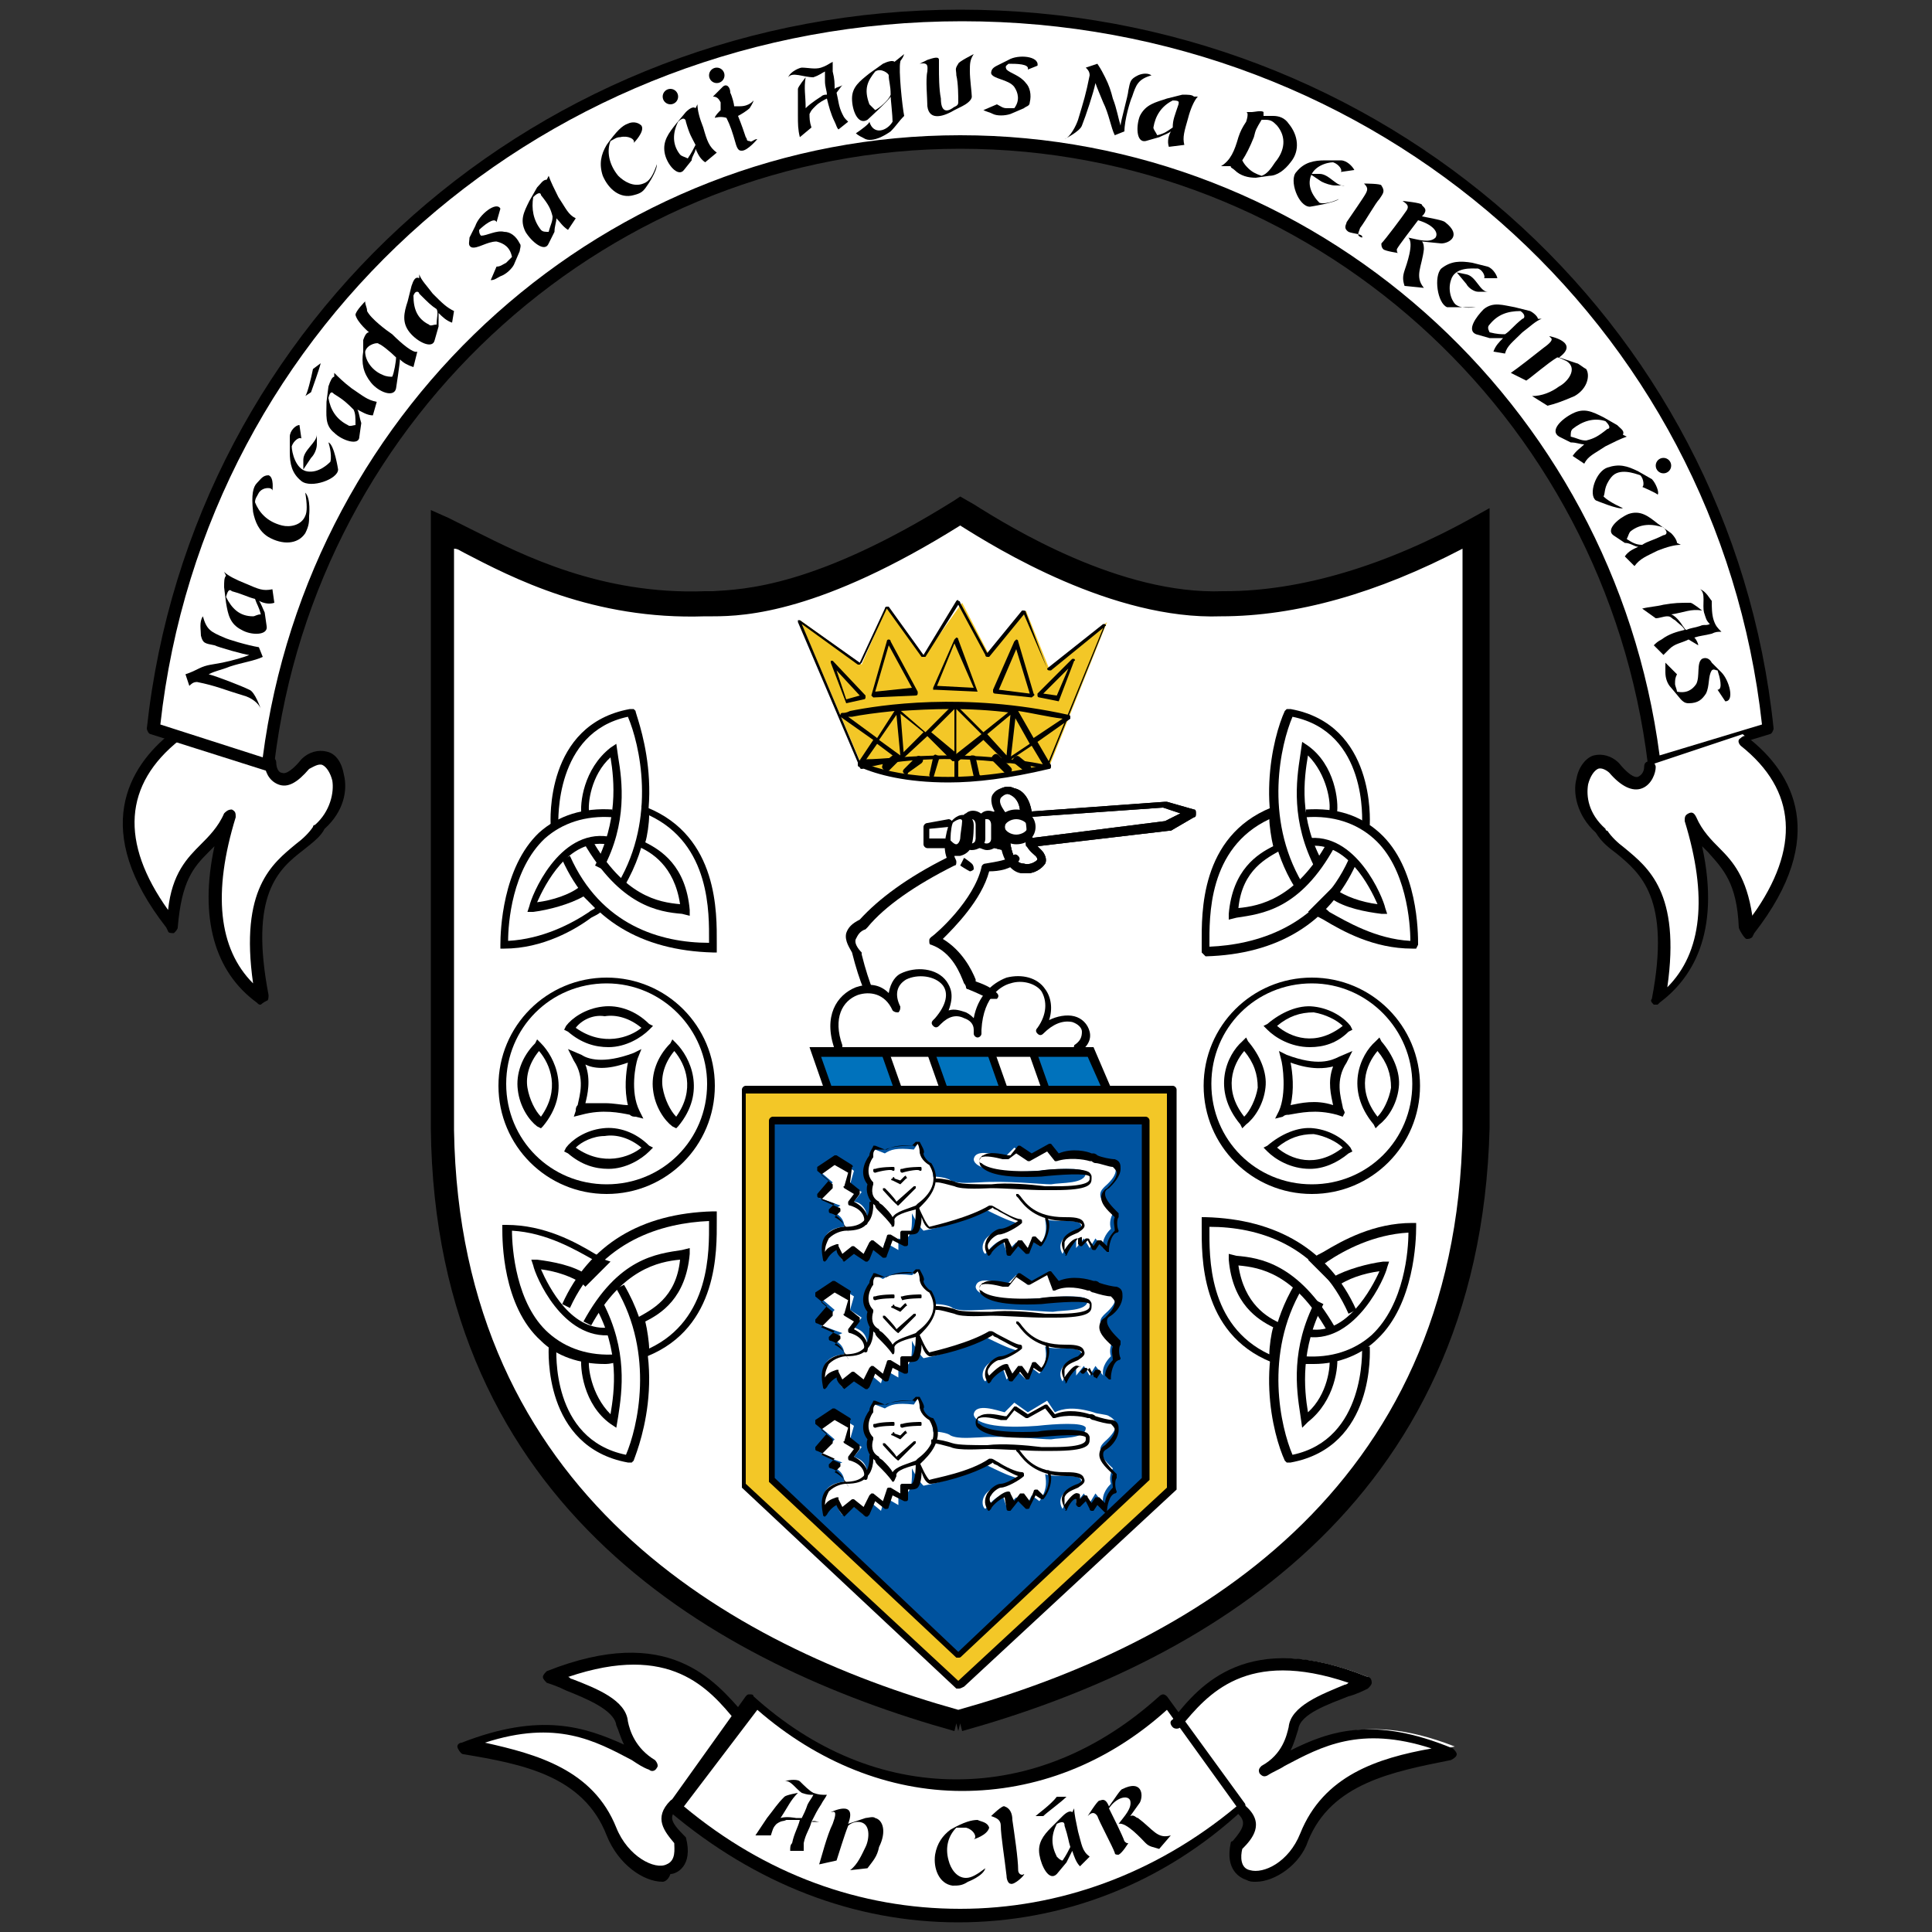<?xml version="1.0" encoding="utf-8"?>
<!-- Generator: Adobe Illustrator 19.0.1, SVG Export Plug-In . SVG Version: 6.00 Build 0)  -->
<svg version="1.1" id="Layer_1" xmlns="http://www.w3.org/2000/svg" xmlns:xlink="http://www.w3.org/1999/xlink" x="0px" y="0px"
	 viewBox="-249 251 100 100" style="enable-background:new -249 251 100 100;" xml:space="preserve">
<rect x="-249" y="251" width="100" height="100" fill="#333333" stroke="none"/>
<style type="text/css">
	.st0{fill:#FFFFFF;}
	.st1{fill:#0072BC;}
	.st2{fill:none;stroke:#000000;stroke-width:0.413;}
	.st3{fill:#F3C727;}
	.st4{fill:#00539F;}
	.st5{fill:none;stroke:#000000;stroke-width:0.413;stroke-linecap:round;stroke-linejoin:round;}
</style>
<g>
	<g>
		<g>
			<path class="st0" d="M-172.7,278.4v30.5c-0.1,3.4,1,23.5-26.7,31.2l0,0c-27.6-7.7-26.5-27.9-26.7-31.3v-30.4
				c2.2,1,6.8,4.1,13.5,3.9c1.3-0.1,5.2,0.3,13.2-4.8c1.4,0.9,7.7,5,13.6,4.8C-181.7,282.3-177.1,280.9-172.7,278.4z"/>
		</g>
		<g>
			<path d="M-199.4,340.6l-0.1-0.4l-0.1,0.4c-12.2-3.4-26.9-11.5-27.1-31.2c0-0.2,0-0.4,0-0.6v-31.4l0.9,0.4
				c0.4,0.2,0.8,0.4,1.4,0.7c2.4,1.2,6.5,3.3,11.9,3.1c0.1,0,0.2,0,0.4,0c1.6-0.1,5.3-0.2,12.5-4.7l0.3-0.2l0.7,0.4
				c1.9,1.2,7.6,4.7,12.9,4.5c0,0,0,0,0.1,0c3.9,0,8.3-1.3,12.8-3.8l0.9-0.5v31.5c0,0.2,0,0.4,0,0.6c-0.5,19.7-15.1,27.8-27.3,31.2
				l-0.1-0.4L-199.4,340.6z M-225.5,279.4v29.5c0,0.1,0,0.4,0,0.6c0.3,18.8,14.3,26.7,26.1,30c11.8-3.3,25.8-11.2,26.1-30
				c0-0.2,0-0.5,0-0.6v-29.5c-4.4,2.3-8.6,3.5-12.5,3.5c-5.6,0.2-11.6-3.5-13.5-4.7l0,0c-7.2,4.5-11.1,4.7-12.8,4.7
				c-0.2,0-0.3,0-0.4,0c-5.8,0.2-10-2-12.5-3.3C-225.2,279.5-225.3,279.4-225.5,279.4z"/>
		</g>
	</g>
	<g>
		<g>
			<g>
				<polygon class="st1" points="-206.8,305.5 -203.3,305.5 -202.6,307.4 -206.1,307.4 				"/>
			</g>
		</g>
		<g>
			<g>
				<polygon class="st1" points="-201,305.5 -197.8,305.5 -197.1,307.4 -200.2,307.4 				"/>
			</g>
		</g>
		<g>
			<g>
				<polygon class="st1" points="-195.7,305.5 -192.5,305.5 -191.7,307.4 -194.9,307.4 				"/>
			</g>
		</g>
	</g>
	<g>
		<g>
			<g>
				<g>
					<g>
						<path d="M-222.9,300.1h-0.2v-0.2c0-0.7,0.1-4,2-5.8c1-0.9,2.3-1.3,3.8-1.2v0.4c-1.4-0.1-2.6,0.3-3.5,1.1
							c-1.7,1.6-1.9,4.4-1.9,5.3c1.8-0.1,3.3-0.9,4.2-1.5c0.1-0.1,0.2-0.1,0.3-0.2l-0.6-0.6c-0.7,0.4-1.8,0.7-2.6,0.8h-0.3l0.1-0.3
							c0.1-0.5,1.5-4,4.1-3.6l-0.1,0.4c-2-0.3-3.2,2.1-3.6,3c0.8-0.1,1.7-0.4,2.2-0.8l0.1-0.1l1.3,1.3l-0.3,0.1
							c-0.1,0.1-0.3,0.2-0.5,0.3C-219.2,299.1-220.9,300.1-222.9,300.1z"/>
					</g>
				</g>
				<g>
					<g>
						<path d="M-211.9,300.3h-0.2c-3.7-0.1-6.4-1.7-7.8-4.8l0.4-0.2c1.6,3.6,4.7,4.5,7.2,4.5v-0.1c0-1.4,0.1-5-3.1-6.5
							c0,0.4-0.1,1.1-0.2,1.4c0.8,0.4,2.1,1.2,2.3,3.5v0.3l-0.4-0.1c-1.2-0.1-3.2-0.4-5.1-3.7l0.4-0.2c1.7,3,3.5,3.3,4.6,3.4
							c-0.3-2-1.5-2.7-2.2-3l-0.2,0.2l0.1-0.2c0.1-0.3,0.3-1.4,0.3-1.8v-0.3l0.3,0.1c3.7,1.5,3.6,5.5,3.6,7c0,0.1,0,0.2,0,0.3
							L-211.9,300.3z"/>
					</g>
				</g>
				<g>
					<g>
						<path d="M-216.7,296.9l-0.3-0.2c2-3.4,1.1-7.2,0.5-8.6c-3.8,0.8-3.6,5.4-3.6,5.6h-0.4c0-0.2-0.3-5.2,4.1-6h0.2l0.1,0.1
							C-216.2,287.8-214.1,292.5-216.7,296.9z"/>
					</g>
				</g>
				<g>
					<g>
						<path d="M-217.8,296l-0.4-0.2c1.2-2.3,1-4.4,0.8-5.6c-1,0.9-1.2,2.4-1.1,2.9l-0.4,0.1c-0.1-0.6,0.1-2.4,1.5-3.5l0.3-0.2
							l0.1,0.7C-216.8,291.4-216.5,293.6-217.8,296z"/>
					</g>
				</g>
			</g>
			<g>
				<g>
					<g>
						<path d="M-217.7,321.6c-1.3,0-2.5-0.4-3.3-1.2c-2-1.8-2-5.2-2-5.8v-0.2h0.2c2,0,3.6,0.9,4.6,1.5c0.2,0.1,0.4,0.2,0.5,0.3
							l0.3,0.1l-1.3,1.3l-0.1-0.1c-0.5-0.4-1.4-0.7-2.2-0.8c0.4,0.9,1.6,3.3,3.6,3l0.1,0.4c-2.6,0.3-4-3.1-4.1-3.6l-0.1-0.3h0.3
							c0.8,0.1,1.9,0.3,2.6,0.8l0.6-0.6c-0.1,0-0.2-0.1-0.3-0.2c-0.9-0.5-2.4-1.4-4.2-1.5c0,0.9,0.2,3.8,1.9,5.3
							c0.9,0.8,2.1,1.2,3.5,1.1v0.4C-217.4,321.6-217.6,321.6-217.7,321.6z"/>
					</g>
				</g>
				<g>
					<g>
						<path d="M-215.8,321.6v-0.3c0-0.4-0.2-1.5-0.3-1.8l-0.1-0.2l0.2-0.1c0.7-0.4,2-1,2.2-3c-1.1,0.1-3,0.5-4.6,3.4l-0.4-0.2
							c1.8-3.3,3.8-3.5,5.1-3.7l0.4-0.1v0.3c-0.2,2.3-1.5,3.1-2.3,3.5c0.1,0.4,0.2,1.1,0.2,1.4c3.2-1.5,3.1-5.1,3.1-6.5v-0.1
							c-2.4,0.1-5.6,1-7.2,4.5l-0.4-0.2c1.4-3.1,4.1-4.7,7.8-4.8h0.2v0.2c0,0.1,0,0.2,0,0.3c0,1.5,0.1,5.5-3.6,7L-215.8,321.6z"/>
					</g>
				</g>
				<g>
					<g>
						<path d="M-216.3,326.7h-0.2c-4.4-0.8-4.1-5.8-4.1-6h0.4c0,0.2-0.3,4.8,3.6,5.6c0.6-1.4,1.5-5.2-0.5-8.6l0.4-0.2
							c2.6,4.4,0.5,9,0.5,9.1L-216.3,326.7z"/>
					</g>
				</g>
				<g>
					<g>
						<path d="M-217.1,324.9l-0.3-0.2c-1.4-1-1.6-2.9-1.5-3.5l0.4,0.1c-0.1,0.4,0.1,1.9,1.1,2.9c0.2-1.2,0.5-3.3-0.8-5.6l0.4-0.2
							c1.3,2.5,1,4.6,0.8,5.9L-217.1,324.9z"/>
					</g>
				</g>
			</g>
			<g>
				<g>
					<g>
						<path d="M-175.7,300.1h-0.2c-2,0-3.6-0.9-4.6-1.5c-0.2-0.1-0.4-0.2-0.5-0.3l-0.3-0.1l1.3-1.3l0.1,0.1c0.5,0.4,1.4,0.7,2.2,0.8
							c-0.4-0.9-1.6-3.3-3.6-3l-0.1-0.4c2.6-0.4,4,3.1,4.1,3.6l0.1,0.3h-0.3c-0.8-0.1-1.9-0.3-2.6-0.8l-0.4,0.5
							c0.1,0,0.2,0.1,0.3,0.2c0.9,0.5,2.4,1.4,4.2,1.5c0-0.9-0.2-3.8-1.9-5.3c-0.9-0.8-2.1-1.2-3.5-1.1v-0.4
							c1.6-0.1,2.8,0.3,3.8,1.2c2,1.8,2,5.2,2,5.8L-175.7,300.1z"/>
					</g>
				</g>
				<g>
					<g>
						<path d="M-186.8,300.3v-0.2c0-0.1,0-0.2,0-0.3c0-1.5-0.1-5.5,3.6-7l0.3-0.1v0.3c0,0.4,0.2,1.5,0.3,1.8l0.1,0.2h-0.2
							c-0.7,0.4-2,1-2.2,3c1.1-0.1,3-0.5,4.6-3.4l0.4,0.2c-1.8,3.3-3.8,3.5-5.1,3.7l-0.4,0.1v-0.3c0.2-2.3,1.5-3.1,2.3-3.5
							c-0.1-0.4-0.2-1.1-0.2-1.4c-3.2,1.5-3.1,5.1-3.1,6.5v0.1c2.4-0.1,5.6-1,7.2-4.5l0.4,0.2c-1.4,3.1-4.1,4.7-7.8,4.8
							L-186.8,300.3z"/>
					</g>
				</g>
				<g>
					<g>
						<path d="M-182,296.9c-2.2-3.6-1.1-7.8-0.5-9.1l0.1-0.1h0.2c4.4,0.8,4.1,5.8,4.1,6h-0.4c0-0.2,0.3-4.8-3.6-5.6
							c-0.6,1.4-1.5,5.2,0.5,8.6L-182,296.9z"/>
					</g>
				</g>
				<g>
					<g>
						<path d="M-180.9,296c-1.3-2.5-1-4.6-0.8-5.9l0.1-0.7l0.3,0.2c1.4,1,1.6,2.9,1.5,3.5l-0.4-0.1c0.1-0.4-0.1-1.9-1.1-2.9
							c-0.2,1.2-0.5,3.3,0.8,5.6L-180.9,296z"/>
					</g>
				</g>
			</g>
			<g>
				<g>
					<g>
						<path d="M-181,321.6c-0.2,0-0.3,0-0.5,0v-0.4c1.4,0.1,2.6-0.3,3.5-1.1c1.7-1.6,1.9-4.4,1.9-5.3c-1.8,0.1-3.3,0.9-4.2,1.5
							c-0.1,0.1-0.2,0.1-0.3,0.2l0.6,0.6c0.7-0.4,1.8-0.7,2.6-0.8h0.3l-0.1,0.3c-0.1,0.5-1.6,3.9-4.1,3.6l0.1-0.4
							c1.9,0.3,3.2-2.1,3.6-3c-0.8,0.1-1.7,0.4-2.2,0.8l-0.2-0.1l-1.3-1.3l0.3-0.1c0.1-0.1,0.3-0.2,0.5-0.3c1-0.6,2.6-1.5,4.6-1.5
							h0.2v0.2c0,0.7-0.1,4-2,5.8C-178.5,321.1-179.7,321.6-181,321.6z"/>
					</g>
				</g>
				<g>
					<g>
						<path d="M-182.9,321.6l-0.3-0.1c-3.7-1.5-3.6-5.5-3.6-7c0-0.1,0-0.2,0-0.3V314h0.2c3.7,0.1,6.4,1.7,7.8,4.8l-0.4,0.2
							c-1.6-3.6-4.7-4.5-7.2-4.5v0.1c0,1.4-0.1,5,3.1,6.5c0-0.4,0.1-1.1,0.2-1.4c-0.8-0.4-2.1-1.2-2.3-3.5v-0.3l0.4,0.1
							c1.2,0.1,3.2,0.4,5.1,3.7l-0.4,0.2c-1.7-3-3.5-3.3-4.6-3.4c0.3,2,1.5,2.7,2.2,3l0.2,0.1l-0.1,0.2
							C-182.7,320.1-182.9,321.2-182.9,321.6L-182.9,321.6z"/>
					</g>
				</g>
				<g>
					<g>
						<path d="M-182.4,326.7l-0.1-0.1c-0.6-1.3-1.7-5.4,0.5-9.1l0.4,0.2c-2,3.4-1.1,7.2-0.5,8.6c3.8-0.8,3.6-5.4,3.6-5.6h0.4
							c0,0.2,0.3,5.2-4.1,6H-182.4z"/>
					</g>
				</g>
				<g>
					<g>
						<path d="M-181.6,324.9l-0.1-0.7c-0.2-1.3-0.5-3.4,0.8-5.9l0.4,0.2c-1.2,2.3-1,4.4-0.8,5.6c1-0.9,1.2-2.4,1.1-2.9l0.4-0.1
							c0.1,0.6-0.1,2.4-1.5,3.5L-181.6,324.9z"/>
					</g>
				</g>
			</g>
		</g>
		<g>
			<g>
				<g>
					<g>
						<g>
							<path d="M-217.6,312.8c-3.1,0-5.6-2.5-5.6-5.6c0-3.1,2.5-5.6,5.6-5.6c3.1,0,5.6,2.5,5.6,5.6
								C-212,310.3-214.5,312.8-217.6,312.8z M-217.6,301.9c-2.9,0-5.2,2.3-5.2,5.2s2.3,5.2,5.2,5.2c2.9,0,5.2-2.3,5.2-5.2
								C-212.4,304.3-214.7,301.9-217.6,301.9z"/>
						</g>
					</g>
					<g>
						<g>
							<path class="st2" d="M-217.6,307.2"/>
						</g>
					</g>
				</g>
				<g>
					<g>
						<path d="M-219.3,308.8l0.1-0.3c0-0.1,0-0.2,0.1-0.3c0.1-0.5,0.4-1.4-0.2-2.3l-0.3-0.6l0.7,0.3c0.3,0.2,1.1,0.5,2.7-0.1
							l0.4-0.2l-0.2,0.5c-0.1,0.3-0.4,1.7,0.1,2.7l0.2,0.4l-0.4-0.1c-0.1,0-0.2,0-0.3-0.1c-0.5-0.1-1.4-0.3-2.5,0L-219.3,308.8z
							 M-217.7,308.1c0.5,0,0.9,0.1,1.2,0.1c-0.2-0.8-0.1-1.7,0-2.2c-1.1,0.4-1.8,0.3-2.2,0.1c0.3,0.8,0.1,1.6,0,2
							C-218.4,308.1-218,308.1-217.7,308.1z"/>
					</g>
				</g>
				<g>
					<g>
						<path d="M-217.5,305.2c-0.7,0-1.4-0.2-2.1-0.8l-0.2-0.1l0.1-0.2c0.3-0.4,1-0.9,1.9-1c0.8-0.1,1.7,0.2,2.4,0.9l0.2,0.1
							l-0.2,0.2C-215.8,304.7-216.6,305.2-217.5,305.2z M-219.2,304.2c1.4,1,2.8,0.5,3.4,0c-0.6-0.5-1.3-0.7-1.9-0.6
							C-218.3,303.5-218.9,303.8-219.2,304.2z"/>
					</g>
				</g>
				<g>
					<g>
						<path d="M-217.5,311.5c-0.7,0-1.4-0.2-2.1-0.8l-0.2-0.1l0.1-0.2c0.3-0.4,1-0.9,1.9-1c0.8-0.1,1.7,0.2,2.4,0.9l0.2,0.1
							l-0.2,0.2C-215.8,311-216.6,311.5-217.5,311.5z M-219.2,310.4c1.4,1,2.8,0.5,3.4,0c-0.6-0.5-1.3-0.7-1.9-0.6
							C-218.3,309.8-218.9,310.1-219.2,310.4z"/>
					</g>
				</g>
				<g>
					<g>
						<path d="M-221,309.4l-0.2-0.1c-0.4-0.3-0.9-1-1-1.9c-0.1-0.8,0.2-1.7,0.9-2.4l0.1-0.2l0.2,0.2c0.7,0.7,1.6,2.5,0.1,4.3
							L-221,309.4z M-221.1,305.4c-0.5,0.6-0.7,1.3-0.6,1.9c0.1,0.6,0.4,1.2,0.7,1.5C-220,307.4-220.5,306.1-221.1,305.4z"/>
					</g>
				</g>
				<g>
					<g>
						<path d="M-214,309.4l-0.2-0.1c-0.4-0.3-0.9-1-1-1.9c-0.1-0.8,0.2-1.7,0.9-2.4l0.1-0.2l0.2,0.2c0.7,0.7,1.6,2.5,0.1,4.3
							L-214,309.4z M-214.1,305.4c-0.5,0.6-0.7,1.3-0.6,1.9c0.1,0.6,0.4,1.2,0.7,1.5C-213,307.4-213.5,306.1-214.1,305.4z"/>
					</g>
				</g>
			</g>
			<g>
				<g>
					<g>
						<g>
							<path d="M-181.1,312.8c-3.1,0-5.6-2.5-5.6-5.6c0-3.1,2.5-5.6,5.6-5.6c3.1,0,5.6,2.5,5.6,5.6
								C-175.5,310.3-178,312.8-181.1,312.8z M-181.1,301.9c-2.9,0-5.2,2.3-5.2,5.2s2.3,5.2,5.2,5.2c2.9,0,5.2-2.3,5.2-5.2
								C-175.9,304.3-178.2,301.9-181.1,301.9z"/>
						</g>
					</g>
					<g>
						<g>
							<path class="st2" d="M-181.1,307.2"/>
						</g>
					</g>
				</g>
				<g>
					<g>
						<path d="M-179.5,308.8l-0.3-0.1c-1.1-0.3-1.9-0.1-2.5,0c-0.1,0-0.2,0-0.3,0.1l-0.4,0.1l0.2-0.4c0.4-0.9,0.2-2.4,0.1-2.7
							l-0.1-0.4l0.4,0.2c1.6,0.6,2.3,0.3,2.7,0.1l0.7-0.3l-0.3,0.6c-0.6,0.9-0.3,1.8-0.2,2.3c0,0.1,0.1,0.2,0.1,0.3L-179.5,308.8z
							 M-182.2,306c0.1,0.5,0.2,1.4,0,2.2c0.5-0.1,1.3-0.3,2.2,0c-0.1-0.5-0.3-1.2,0-2C-180.4,306.3-181.1,306.4-182.2,306z"/>
					</g>
				</g>
				<g>
					<g>
						<path d="M-181.2,305.2c-1,0-1.8-0.5-2.2-0.9l-0.2-0.2l0.2-0.1c0.7-0.6,1.6-1,2.4-0.9c0.9,0.1,1.6,0.6,1.9,1l0.1,0.2l-0.2,0.1
							C-179.8,305-180.5,305.2-181.2,305.2z M-182.9,304.1c0.7,0.6,2,1.1,3.4,0c-0.3-0.3-0.9-0.6-1.5-0.7
							C-181.7,303.4-182.3,303.6-182.9,304.1z"/>
					</g>
				</g>
				<g>
					<g>
						<path d="M-181.2,311.5c-1,0-1.8-0.5-2.2-0.9l-0.2-0.2l0.2-0.1c0.7-0.6,1.6-1,2.4-0.9c0.9,0.1,1.6,0.6,1.9,1l0.1,0.2l-0.2,0.1
							C-179.8,311.2-180.5,311.5-181.2,311.5z M-182.9,310.4c0.7,0.6,2,1.1,3.4,0c-0.3-0.3-0.9-0.6-1.5-0.7
							C-181.7,309.7-182.3,309.9-182.9,310.4z"/>
					</g>
				</g>
				<g>
					<g>
						<path d="M-177.8,309.4l-0.1-0.2c-1.5-1.8-0.7-3.6,0.1-4.3l0.2-0.2l0.1,0.2c0.6,0.7,1,1.6,0.9,2.4c-0.1,0.9-0.6,1.6-1,1.9
							L-177.8,309.4z M-177.7,305.4c-0.6,0.7-1.1,2,0,3.4c0.3-0.3,0.6-0.9,0.7-1.5C-177,306.6-177.2,306-177.7,305.4z"/>
					</g>
				</g>
				<g>
					<g>
						<path d="M-184.7,309.4l-0.1-0.2c-1.5-1.8-0.7-3.6,0.1-4.3l0.2-0.2l0.1,0.2c0.6,0.7,1,1.6,0.9,2.4c-0.1,0.9-0.6,1.6-1,1.9
							L-184.7,309.4z M-184.6,305.4c-0.6,0.7-1.1,2,0,3.4c0.3-0.3,0.6-0.9,0.7-1.5C-183.9,306.6-184.1,306-184.6,305.4z"/>
					</g>
				</g>
			</g>
		</g>
	</g>
	<g>
		<g>
			<polygon class="st3" points="-188.4,307.4 -188.4,328.1 -199.4,338.3 -210.5,327.9 -210.5,307.4 			"/>
		</g>
	</g>
	<g>
		<g>
			<path d="M-199.4,338.4h-0.1l-11.1-10.4v-0.1v-20.5c0-0.1,0.1-0.2,0.2-0.2h22.1c0.1,0,0.2,0.1,0.2,0.2V328v0.1l-11,10.2
				C-199.3,338.4-199.3,338.4-199.4,338.4z M-210.4,327.8l11,10.2l10.8-10v-20.4h-21.8V327.8z"/>
		</g>
	</g>
	<g>
		<g>
			<polygon class="st4" points="-189.7,309 -209,309 -209,327.5 -199.4,336.6 -189.7,327.5 			"/>
		</g>
	</g>
	<g>
		<g>
			<path d="M-199.4,336.8h-0.1l-9.7-9.1v-0.1V309c0-0.1,0.1-0.2,0.2-0.2h19.3c0.1,0,0.2,0.1,0.2,0.2v18.5v0.1l-9.7,9.1
				C-199.3,336.8-199.3,336.8-199.4,336.8z M-208.9,327.5l9.5,9l9.5-9v-18.3h-19V327.5z"/>
		</g>
	</g>
	<g>
		<g>
			<g>
				<rect x="-203.9" y="306.2" transform="matrix(-0.333 -0.943 0.943 -0.333 -559.349 217.128)" width="2.1" height="0.4"/>
			</g>
		</g>
		<g>
			<g>
				<rect x="-201.6" y="306.2" transform="matrix(-0.333 -0.943 0.943 -0.333 -556.248 219.212)" width="2.1" height="0.4"/>
			</g>
		</g>
		<g>
			<g>
				<rect x="-198.5" y="306.2" transform="matrix(-0.333 -0.943 0.943 -0.333 -552.065 222.258)" width="2.1" height="0.4"/>
			</g>
		</g>
		<g>
			<g>
				<rect x="-196.3" y="306.2" transform="matrix(-0.333 -0.943 0.943 -0.333 -549.183 224.282)" width="2.1" height="0.4"/>
			</g>
		</g>
		<g>
			<g>
				<polygon points="-206.3,307.5 -207.1,305.2 -192.4,305.2 -191.5,307.3 -191.9,307.5 -192.7,305.7 -206.5,305.7 -205.9,307.4 
									"/>
			</g>
		</g>
	</g>
	<g>
		<g>
			<path class="st0" d="M-201.3,310.9c0-0.3-0.1-0.6-0.2-0.7l-0.2,0.3c-0.9-0.1-1.2,0-1.5,0.2l-0.5-0.2c-0.1,0.1-0.2,0.2-0.2,0.4
				c-0.5,0.7-0.2,1.2,0,1.4c-0.2,0.4,0,0.8,0.1,0.9c0,0.6-0.2,0.8-0.3,1c0-0.8-0.5-1-0.7-1l0.4-0.5l-0.6-0.4l0.2-0.7l-0.9-0.6
				l-0.9,0.6l0.7,0.6l-0.7,0.8l1.1,0.4l-0.5,0.3c0.4,0.1,0.7,0.4,0.7,0.8c-1.4,0.1-1.1,1.3-1.1,1.6c0.2-0.4,0.5-0.5,0.7-0.5
				c0,0.2,0.2,0.5,0.3,0.6l0.5-0.5l0.6,0.5l0.3-0.7l0.6,0.5l0.2-0.7l0.7,0.4v-0.6c0.8,0.3,0.7-0.9,0.7-1.3c0.3,0.6,0.5,0.8,0.6,0.9
				c2-0.4,3-1,3.2-1.1c1.4,0.7,1.4,0.6,1.6,0.7c-0.6,0.5-1,0.5-1.1,0.5c-0.8,0.3-0.7,1-0.5,1.1c0.4-0.5,0.7-0.7,0.9-0.7l0.2,0.6
				l0.5-0.5l0.5,0.5l0.3-0.6l0.4,0.3c0.5-0.7,0.3-1.2,0.3-1.4c0.2,0.1,0.9,0.1,1.2,0.1c1,0,0.7,0.5,0.2,0.6
				c-0.7,0.3-0.7,0.8-0.5,1.1c0.2-0.5,0.6-0.7,0.7-0.8v0.5l0.4-0.5l0.3,0.5l0.3-0.5l0.4,0.5c-0.1-0.5,0.3-0.9,0.4-1
				c-0.1-0.3,0-0.6,0.1-0.8c-1-0.9-0.6-1.2-0.4-1.4c0.8-0.7,0.6-1.1,0.2-1.3c-0.1-0.1-0.6-0.1-0.8-0.2c-1-0.3-1.6-0.2-2,0l-0.4-0.6
				l-1,0.6l-0.7-0.5l-0.5,0.5c-0.4-0.1-1.5-0.5-1.6,0.1c0,0.3,0.6,0.8,3.3,0.6c0.9-0.1,2.4-0.2,2.5,0.1c0,0.6-1.3,0.5-1.8,0.6
				c-0.5,0-2.3-0.2-3.7-0.1c-0.3,0-1.1,0.1-1.5-0.1c-0.1-0.1-0.5-0.2-0.9-0.2c0-0.1,0-0.6-0.4-0.8
				C-201.1,311.2-201.3,310.9-201.3,310.9z"/>
		</g>
	</g>
	<g>
		<g>
			<path class="st0" d="M-201.3,317.5c0-0.3-0.1-0.6-0.2-0.7l-0.3,0.2c-0.9-0.1-1.2,0-1.5,0.2l-0.4-0.2c-0.1,0.1-0.2,0.2-0.2,0.4
				c-0.5,0.7-0.2,1.2,0,1.4c-0.2,0.4,0,0.8,0.1,0.9c0,0.6-0.2,0.8-0.3,1c0-0.8-0.5-0.9-0.7-1l0.4-0.5l-0.6-0.4l0.2-0.7l-0.8-0.5
				l-0.9,0.6l0.7,0.6l-0.7,0.8l1.1,0.4l-0.6,0.3c0.4,0.1,0.7,0.4,0.7,0.8c-1.4,0.1-1.1,1.3-1.1,1.6c0.2-0.4,0.5-0.5,0.7-0.5
				c0,0.2,0.2,0.5,0.3,0.6l0.5-0.5l0.6,0.5l0.3-0.7l0.6,0.5l0.2-0.7l0.7,0.4v-0.6c0.8,0.3,0.7-0.9,0.7-1.3c0.3,0.6,0.5,0.8,0.6,0.9
				c2-0.4,3-1,3.2-1.1c1.4,0.7,1.4,0.6,1.6,0.7c-0.6,0.5-1,0.5-1.1,0.5c-0.8,0.3-0.7,1-0.5,1.1c0.4-0.5,0.7-0.7,0.9-0.7l0.2,0.6
				l0.5-0.5l0.5,0.5l0.3-0.6l0.4,0.3c0.5-0.7,0.3-1.2,0.3-1.4c0.2,0.1,0.9,0.1,1.2,0.1c1,0,0.7,0.5,0.2,0.6
				c-0.7,0.3-0.7,0.8-0.5,1.1c0.2-0.5,0.6-0.7,0.7-0.8v0.5l0.4-0.5l0.3,0.5l0.3-0.5l0.4,0.5c-0.1-0.5,0.3-0.9,0.4-1
				c-0.1-0.3,0-0.6,0.1-0.8c-1-0.9-0.6-1.2-0.4-1.4c0.8-0.7,0.6-1.1,0.2-1.3c-0.1-0.1-0.6-0.1-0.8-0.2c-1-0.3-1.6-0.2-2,0l-0.4-0.6
				l-1,0.6l-0.6-0.5l-0.5,0.5c-0.4-0.1-1.5-0.5-1.6,0.1c0,0.3,0.6,0.8,3.3,0.6c0.9-0.1,2.4-0.2,2.5,0.1c0,0.6-1.3,0.5-1.8,0.6
				c-0.5,0-2.3-0.2-3.7-0.1c-0.3,0-1.1,0.1-1.5-0.1c-0.1-0.1-0.5-0.2-0.9-0.2c0-0.1,0-0.6-0.4-0.8
				C-201.1,317.8-201.3,317.5-201.3,317.5z"/>
		</g>
	</g>
	<g>
		<g>
			<path class="st0" d="M-201.3,324.1c0-0.3-0.1-0.6-0.2-0.7l-0.2,0.3c-0.9-0.1-1.2,0-1.5,0.2l-0.5-0.2c-0.1,0.1-0.2,0.2-0.2,0.4
				c-0.5,0.7-0.2,1.2,0,1.4c-0.2,0.4,0,0.8,0.1,0.9c0,0.6-0.2,0.8-0.3,1c0-0.8-0.5-0.9-0.7-1l0.4-0.5l-0.6-0.4l0.2-0.7l-0.8-0.5
				l-0.9,0.6l0.7,0.6l-0.7,0.8l1.1,0.4l-0.6,0.2c0.4,0.1,0.7,0.4,0.7,0.8c-1.4,0.1-1.1,1.3-1.1,1.6c0.2-0.4,0.5-0.5,0.7-0.5
				c0,0.2,0.2,0.5,0.3,0.6l0.5-0.5l0.6,0.5l0.3-0.7l0.6,0.5l0.2-0.7l0.7,0.4v-0.6c0.8,0.3,0.7-0.9,0.7-1.3c0.3,0.6,0.5,0.8,0.6,0.9
				c2-0.4,3-1,3.2-1.1c1.4,0.7,1.4,0.6,1.6,0.7c-0.6,0.5-1,0.5-1.1,0.5c-0.8,0.3-0.7,1-0.5,1.1c0.4-0.5,0.7-0.7,0.9-0.7l0.2,0.6
				l0.5-0.5l0.5,0.5l0.3-0.6l0.4,0.3c0.5-0.7,0.3-1.2,0.3-1.4c0.2,0.1,0.9,0.1,1.2,0.1c1,0,0.7,0.5,0.2,0.6
				c-0.7,0.3-0.7,0.8-0.5,1.1c0.2-0.5,0.6-0.7,0.7-0.8v0.5l0.4-0.5l0.3,0.5l0.3-0.5l0.4,0.5c-0.1-0.5,0.3-0.9,0.4-1
				c-0.1-0.3,0-0.6,0.1-0.8c-1-0.9-0.6-1.2-0.4-1.4c0.8-0.7,0.6-1.1,0.2-1.3c-0.1-0.1-0.6-0.1-0.8-0.2c-1-0.3-1.6-0.2-2,0l-0.4-0.6
				l-1,0.6l-0.7-0.5l-0.5,0.5c-0.4-0.1-1.5-0.5-1.6,0.1c0,0.3,0.6,0.8,3.3,0.6c0.9-0.1,2.4-0.2,2.5,0.1c0,0.6-1.3,0.5-1.8,0.6
				c-0.5,0-2.3-0.2-3.7-0.1c-0.3,0-1.1,0.1-1.5-0.1c-0.1-0.1-0.5-0.2-0.9-0.2c0-0.1,0-0.6-0.4-0.8
				C-201.1,324.4-201.3,324.1-201.3,324.1z"/>
		</g>
	</g>
	<g>
		<g>
			<g>
				<g>
					<path d="M-205.3,316.3L-205.3,316.3C-205.4,316.3-205.4,316.2-205.3,316.3c-0.2-0.2-0.4-0.4-0.4-0.6c-0.2,0.1-0.4,0.3-0.5,0.5
						l-0.1,0.1c0,0-0.1,0-0.1-0.1c-0.1-0.5-0.1-0.9,0.1-1.2c0.3-0.4,0.8-0.5,1-0.5c0.5,0,0.8-0.1,1-0.3c0.3-0.3,0.3-0.6,0.3-0.9
						c0-0.1,0-0.1,0.1-0.1l0,0c0.1,0,0.1,0,0.1,0.1c0,0.2,0,0.7-0.3,1c-0.2,0.3-0.6,0.4-1.1,0.4c-0.2,0-0.6,0.1-0.9,0.4
						c-0.1,0.2-0.2,0.4-0.2,0.7c0.1-0.2,0.3-0.3,0.6-0.4h0.1v0.1c0,0,0.1,0.2,0.2,0.4l0.5-0.4h0.1l0.5,0.4l0.3-0.6c0,0,0,0,0.1-0.1
						h0.1l0.5,0.4l0.2-0.6c0,0,0-0.1,0.1-0.1h0.1l0.5,0.3v-0.4c0,0,0-0.1,0.1-0.1c0.1,0,0.1,0,0.2,0c0.1,0,0.2,0,0.3,0
						c0.1-0.1,0.2-0.4,0.2-1.1c0,0,0-0.1,0.1-0.1c0,0,0.1,0,0.1,0.1c0.1,0.2,0.3,0.7,0.5,0.9c0.4-0.1,2.1-0.5,3.1-1.1h0.1
						c0.1,0,0.2,0.1,0.4,0.2c0.3,0.2,0.9,0.5,1.1,0.5l0,0c0,0,0.1,0,0.1,0.1v0.1c-0.2,0.2-0.9,0.6-1.2,0.6c-0.1,0-0.4,0.2-0.5,0.4
						c-0.1,0.1-0.1,0.3,0,0.4c0.2-0.2,0.6-0.6,0.9-0.6c0,0,0.1,0,0.1,0.1l0.2,0.4l0.3-0.4c0,0,0,0,0.1,0h0.1l0.3,0.4l0.2-0.5
						c0,0,0-0.1,0.1-0.1h0.1l0.3,0.3c0.2-0.2,0.4-0.8,0.2-1.2c0-0.1,0-0.1,0-0.1c0.1,0,0.1,0,0.1,0c0.3,0.5-0.1,1.3-0.3,1.5h-0.1
						l-0.3-0.2l-0.2,0.5c0,0,0,0.1-0.1,0.1h-0.1l-0.4-0.4l-0.4,0.5h-0.1c0,0-0.1,0-0.1-0.1l-0.1-0.6c-0.3,0.1-0.7,0.5-0.7,0.6
						l-0.1,0.1c0,0-0.1,0-0.1-0.1c-0.2-0.3-0.1-0.6,0-0.8c0.2-0.3,0.5-0.5,0.7-0.5s0.6-0.2,0.9-0.4c-0.3-0.1-0.6-0.3-1-0.5
						c-0.1-0.1-0.3-0.1-0.3-0.2c-1.1,0.7-3,1.1-3.2,1.1c0,0,0,0-0.1,0c-0.2-0.1-0.3-0.3-0.4-0.6c0,0.4-0.1,0.7-0.2,0.8
						c-0.1,0.1-0.3,0.1-0.5,0.1l0,0v0.5c0,0,0,0.1-0.1,0.1h-0.1l-0.6-0.3l-0.3,0.8c0,0,0,0.1-0.1,0.1h-0.1l-0.5-0.4l-0.2,0.5
						c0,0,0,0-0.1,0.1h-0.1l-0.6-0.4L-205.3,316.3L-205.3,316.3z"/>
				</g>
			</g>
			<g>
				<g>
					<path d="M-193.8,316C-193.9,316-193.9,315.9-193.8,316c-0.2-0.3-0.3-0.6-0.2-0.8c0.1-0.3,0.5-0.5,0.8-0.6
						c0.2-0.1,0.2-0.2,0.2-0.2c0-0.1-0.4-0.2-0.8-0.2l0,0c-1.6,0-2.2-0.8-2.5-1.2l-0.1-0.1v-0.1h0.1l0.1,0.1
						c0.3,0.4,0.8,1.1,2.3,1.1c0.4,0,0.9,0,1,0.3c0.1,0.2,0,0.3-0.3,0.5l0,0c-0.2,0.1-0.6,0.2-0.7,0.5c0,0.1,0,0.2,0,0.4
						c0.2-0.3,0.4-0.6,0.7-0.6l0,0c0.2-0.1,0.2-0.1,0.2,0v0.2l0.2-0.2h0.1c0,0,0.1,0,0.1,0.1l0.2,0.3l0.2-0.3c0,0,0,0,0.1,0h0.1
						l0.3,0.3c0-0.3,0.2-0.6,0.4-0.8c0-0.2-0.1-0.5,0-0.7c-0.2-0.2-0.7-0.6-0.7-1c0-0.2,0.1-0.4,0.3-0.5c0.2-0.2,0.5-0.5,0.5-0.8
						c0-0.1-0.1-0.2-0.2-0.3c-0.2,0-0.7-0.2-0.9-0.2c-0.1,0-0.2-0.1-0.2-0.1h-0.1c-0.3-0.1-1.1-0.2-1.7,0h-0.1l-0.4-0.5l-0.9,0.5
						h-0.1l-0.6-0.4l-0.4,0.3h-0.1h-0.2c-0.4-0.1-0.9-0.2-1.1-0.1c-0.1,0-0.1,0.1-0.1,0.2l0,0c0,0,0,0.1,0.1,0.1
						c0.2,0.2,0.9,0.5,3,0.4c0.4-0.1,2.3-0.2,2.6,0.1c0,0,0.1,0.1,0.1,0.2c0,0,0,0,0,0.1c0,0.3-0.1,0.6-1.9,0.6c-0.1,0-0.3,0-0.6,0
						c-0.7,0-2-0.1-2.7-0.1c-0.2,0-1.5,0.1-1.9-0.1c-0.4-0.1-0.7-0.2-0.9-0.2c-0.1,0-0.1,0-0.1-0.1s0-0.1,0.1-0.1
						c0.3,0,0.8,0.1,1,0.2c0.3,0.1,1.1,0.1,1.8,0.1c0.8-0.1,2,0,2.8,0.1c0.3,0,0.5,0,0.6,0c1.7,0,1.7-0.3,1.7-0.4v-0.1
						c-0.1-0.2-1.6-0.1-2.5,0c-2.1,0.1-2.8-0.2-3.1-0.5c-0.1-0.1-0.1-0.2-0.1-0.3s0.1-0.3,0.2-0.3c0.3-0.2,0.8-0.1,1.3,0h0.1
						l0.4-0.5h0.1l0.6,0.4l0.9-0.5h0.1l0.4,0.5c0.7-0.3,1.5-0.1,1.7,0h0.1c0,0,0.1,0,0.2,0.1c0.2,0.1,0.7,0.2,0.9,0.2l0,0
						c0.3,0.1,0.3,0.3,0.3,0.5c0,0.4-0.4,0.8-0.6,1c-0.2,0.1-0.2,0.2-0.2,0.3c0,0.3,0.4,0.7,0.6,0.9l0.1,0.1c0,0,0,0,0,0.1v0.1
						c-0.1,0.1-0.1,0.5,0,0.7c0,0,0,0.1-0.1,0.1c-0.3,0.1-0.4,0.7-0.4,0.9v0.1h-0.1l-0.4-0.4l-0.2,0.3c0,0,0,0-0.1,0
						c0,0-0.1,0-0.1-0.1l-0.2-0.4l-0.3,0.3h-0.1l-0.1-0.1v-0.3C-193.4,315.3-193.7,315.7-193.8,316
						C-193.8,315.9-193.8,316-193.8,316L-193.8,316z"/>
				</g>
			</g>
			<g>
				<g>
					<path d="M-205.2,314.6c-0.1,0-0.1,0-0.1-0.1c0-0.2-0.3-0.6-0.7-0.7c0,0-0.1,0-0.1-0.1v-0.1l0.3-0.3l-0.8-0.3c0,0-0.1,0-0.1-0.1
						v-0.1l0.6-0.7l-0.6-0.5v-0.1v-0.1l0.9-0.6h0.1l0.8,0.5c0,0,0.1,0.1,0,0.1l-0.1,0.8l0.5,0.4c0,0,0,0,0,0.1v0.1l-0.3,0.4
						c0.6,0.3,0.8,0.8,0.7,1.1c0,0.1-0.1,0.1-0.1,0.1c-0.1,0-0.1-0.1-0.1-0.1c0.1-0.2,0-0.7-0.7-0.9c0,0-0.1,0-0.1-0.1
						c0-0.1,0-0.1,0-0.1l0.3-0.4l-0.5-0.3c0,0-0.1-0.1,0-0.1l0.2-0.7l-0.7-0.4l-0.7,0.5l0.6,0.5c0,0,0,0,0,0.1s0,0.1,0,0.1l-0.6,0.6
						l0.9,0.4c0,0,0.1,0,0.1,0.1c0,0.1,0,0.1,0,0.1l-0.3,0.3c0.4,0.2,0.7,0.6,0.7,0.8C-205.1,314.6-205.2,314.6-205.2,314.6z"/>
				</g>
			</g>
			<g>
				<g>
					<path d="M-202.8,314.5C-202.9,314.5-202.9,314.4-202.8,314.5c-0.2-0.3-0.5-0.6-0.7-0.8c-0.1-0.1-0.2-0.2-0.2-0.3
						c-0.4-0.3-0.5-0.8-0.4-1.1c-0.4-0.5-0.2-1.1,0.1-1.5c0-0.2,0.2-0.4,0.2-0.5h0.1l0.5,0.2c0.5-0.2,1.2-0.2,1.4-0.2l0.2-0.2
						c0,0,0,0,0.1,0l0,0h0.1c0.1,0.2,0.3,0.5,0.2,0.6c0,0.2,0.3,0.5,0.4,0.5l0,0c0.7,1.1-0.3,2-0.6,2.3c-0.1,0.1-0.1,0.1-0.1,0.1
						s0,0-0.1,0c-0.4,0.1-1.2,0.3-1.1,0.6C-202.7,314.4-202.7,314.5-202.8,314.5L-202.8,314.5z M-203.7,310.5
						c-0.1,0.1-0.1,0.2-0.1,0.3v0.1c-0.1,0.1-0.5,0.8,0,1.3v0.1c-0.1,0.3-0.1,0.7,0.3,0.9l0,0c0,0.1,0.1,0.1,0.2,0.2
						c0.2,0.2,0.4,0.4,0.5,0.6c0.2-0.3,0.7-0.4,1.2-0.6l0.1-0.1c0.4-0.3,1.2-1,0.6-2c-0.2-0.1-0.5-0.4-0.5-0.7l0,0
						c0,0,0-0.2-0.1-0.4l-0.1,0.1c0,0-0.1,0.1-0.1,0c-0.1,0-0.9-0.1-1.4,0.2h-0.1H-203.7z"/>
				</g>
			</g>
			<g>
				<g>
					<path d="M-203.7,311.7c0,0-0.1,0-0.1-0.1s0-0.1,0.1-0.1c0.3-0.1,0.9-0.1,0.9-0.1c0.1,0,0.1,0,0.1,0.1s0,0.1-0.1,0.1
						C-202.8,311.5-203.4,311.6-203.7,311.7L-203.7,311.7z"/>
				</g>
			</g>
			<g>
				<g>
					<path d="M-202.3,311.7c0,0-0.1,0-0.1-0.1s0-0.1,0.1-0.1c0.3-0.1,0.9-0.1,0.9-0.1c0.1,0,0.1,0,0.1,0.1s0,0.1-0.1,0.1
						C-201.4,311.5-202,311.6-202.3,311.7L-202.3,311.7z"/>
				</g>
			</g>
			<g>
				<g>
					<path d="M-202.5,313.4C-202.6,313.4-202.6,313.3-202.5,313.4c-0.1,0-0.7-0.7-0.8-0.8v-0.1h0.1c0.1,0.1,0.5,0.5,0.6,0.7l0.9-0.8
						h0.1v0.1L-202.5,313.4C-202.5,313.3-202.5,313.4-202.5,313.4z"/>
				</g>
			</g>
			<g>
				<g>
					<path d="M-202.4,312.3C-202.5,312.3-202.5,312.3-202.4,312.3l-0.4-0.2c-0.1,0-0.1-0.1,0-0.1c0-0.1,0.1-0.1,0.1,0l0.3,0.1
						l0.2-0.2c0,0,0.1-0.1,0.1,0c0,0,0.1,0.1,0,0.1L-202.4,312.3L-202.4,312.3z"/>
				</g>
			</g>
		</g>
		<g>
			<g>
				<g>
					<path d="M-205.3,322.9L-205.3,322.9C-205.4,322.9-205.4,322.9-205.3,322.9c-0.2-0.2-0.4-0.4-0.4-0.6c-0.2,0.1-0.4,0.3-0.5,0.5
						l-0.1,0.1c0,0-0.1,0-0.1-0.1c-0.1-0.5-0.1-0.9,0.1-1.2c0.3-0.4,0.8-0.5,1-0.5c0.5,0,0.8-0.1,1-0.3c0.3-0.4,0.3-0.8,0.3-1
						c0-0.1,0-0.1,0.1-0.1c0.1,0,0.1,0,0.1,0.1c0,0.2,0,0.7-0.3,1c-0.2,0.3-0.6,0.4-1.1,0.4c-0.2,0-0.6,0.1-0.9,0.4
						c-0.1,0.2-0.2,0.4-0.2,0.7c0.1-0.2,0.3-0.3,0.6-0.4h0.1v0.1c0,0,0.1,0.2,0.2,0.4l0.5-0.4h0.1l0.5,0.4l0.3-0.6c0,0,0,0,0.1-0.1
						h0.1l0.5,0.4l0.2-0.6c0,0,0-0.1,0.1-0.1h0.1l0.5,0.3v-0.4c0,0,0-0.1,0.1-0.1c0.1,0,0.1,0,0.2,0c0.1,0,0.2,0,0.3,0
						c0.1-0.1,0.2-0.4,0.2-1.1c0,0,0-0.1,0.1-0.1c0,0,0.1,0,0.1,0.1c0.1,0.2,0.3,0.7,0.5,0.9c0.4-0.1,2.1-0.5,3.1-1.1h0.1
						c0.1,0,0.2,0.1,0.4,0.2c0.4,0.2,0.9,0.5,1.1,0.5l0,0c0,0,0.1,0,0.1,0.1v0.1c-0.2,0.2-0.9,0.6-1.2,0.6c-0.1,0-0.4,0.2-0.5,0.4
						c-0.1,0.1-0.1,0.3,0,0.4c0.2-0.2,0.6-0.6,0.9-0.6c0,0,0.1,0,0.1,0.1l0.2,0.4l0.3-0.4c0,0,0,0,0.1,0h0.1l0.3,0.4l0.2-0.5
						c0,0,0-0.1,0.1-0.1h0.1l0.3,0.3c0.2-0.2,0.4-0.8,0.2-1.2c0-0.1,0-0.1,0-0.1c0.1,0,0.1,0,0.1,0c0.3,0.5-0.1,1.3-0.3,1.5h-0.1
						l-0.3-0.2l-0.2,0.5c0,0,0,0.1-0.1,0.1h-0.1l-0.3-0.4l-0.4,0.5h-0.1c0,0-0.1,0-0.1-0.1l-0.2-0.5c-0.3,0.1-0.7,0.5-0.7,0.6
						l-0.1,0.1c0,0-0.1,0-0.1-0.1c-0.2-0.3-0.1-0.6,0-0.8c0.2-0.3,0.5-0.5,0.7-0.5s0.6-0.2,0.9-0.4c-0.3-0.1-0.6-0.3-1-0.5
						c-0.1-0.1-0.3-0.1-0.3-0.2c-1.1,0.7-3,1.1-3.2,1.1c0,0,0,0-0.1,0c-0.2-0.1-0.3-0.3-0.4-0.6c0,0.4-0.1,0.7-0.2,0.8
						c-0.1,0.1-0.3,0.1-0.5,0.1l0,0v0.5c0,0,0,0.1-0.1,0.1h-0.1l-0.6-0.3l-0.2,0.6c0,0,0,0.1-0.1,0.1h-0.1l-0.5-0.4l-0.3,0.7
						c0,0,0,0-0.1,0.1h-0.1l-0.6-0.4L-205.3,322.9L-205.3,322.9z"/>
				</g>
			</g>
			<g>
				<g>
					<path d="M-193.8,322.6C-193.9,322.6-193.9,322.5-193.8,322.6c-0.2-0.3-0.3-0.6-0.2-0.8c0.1-0.3,0.5-0.5,0.8-0.6
						c0.1-0.1,0.2-0.2,0.2-0.2c0-0.1-0.4-0.2-0.8-0.2l0,0c-1.6,0-2.2-0.8-2.5-1.2l-0.1-0.1v-0.1h0.1l0.1,0.1
						c0.3,0.4,0.8,1.1,2.3,1.1c0.4,0,0.9,0,1,0.3c0.1,0.2,0,0.3-0.3,0.5l0,0c-0.2,0.1-0.6,0.2-0.7,0.5c0,0.1,0,0.2,0,0.4
						c0.2-0.3,0.5-0.7,0.7-0.6c0.1,0,0.1,0.1,0.1,0.1v0.2l0.2-0.2h0.1c0,0,0.1,0,0.1,0.1l0.2,0.3l0.2-0.3c0,0,0,0,0.1,0h0.1l0.3,0.3
						c0-0.3,0.2-0.6,0.4-0.8c0-0.2-0.1-0.5,0-0.7c-0.2-0.2-0.7-0.6-0.7-1c0-0.2,0.1-0.4,0.3-0.5c0.2-0.2,0.5-0.5,0.5-0.8
						c0-0.1-0.1-0.2-0.2-0.3c-0.2,0-0.6-0.1-0.9-0.2c-0.1,0-0.2-0.1-0.2-0.1h-0.1c-0.3-0.1-1.1-0.3-1.7,0h-0.1l-0.3-0.8l-0.9,0.5
						h-0.1l-0.6-0.4l-0.4,0.5h-0.1h-0.2c-0.4-0.1-0.9-0.2-1.1-0.1c-0.1,0-0.1,0.1-0.1,0.2l0,0c0,0,0,0.1,0.1,0.1
						c0.2,0.2,0.8,0.5,3,0.4c0.4-0.1,2.3-0.2,2.6,0.1c0,0,0.1,0.1,0.1,0.2c0,0,0,0,0,0.1c0,0.3-0.1,0.6-1.9,0.6c-0.1,0-0.3,0-0.6,0
						c-0.7,0-2-0.1-2.7-0.1c-0.3,0-1.5,0.1-1.9-0.1c-0.4-0.1-0.7-0.2-0.9-0.2l0,0c-0.1,0-0.1,0-0.1-0.1c0-0.1,0-0.1,0.1-0.1
						c0.3,0,0.8,0.1,1,0.2c0.3,0.1,1.1,0.1,1.8,0.1c0.8-0.1,2,0,2.8,0.1c0.3,0,0.5,0,0.6,0c1.7,0,1.7-0.3,1.7-0.4v-0.1
						c-0.1-0.2-1.6-0.1-2.5,0c-2.1,0.1-2.8-0.2-3.1-0.5c-0.1-0.1-0.1-0.2-0.1-0.3s0.1-0.3,0.2-0.3c0.3-0.2,0.8-0.1,1.3,0h0.1
						l0.4-0.5h0.1l0.6,0.4l0.9-0.5h0.1l0.4,0.5c0.7-0.3,1.5-0.1,1.8,0h0.1c0,0,0.1,0,0.2,0.1c0.3,0.1,0.7,0.2,0.9,0.2l0,0
						c0.3,0.1,0.3,0.3,0.3,0.5c0,0.4-0.3,0.8-0.6,1c-0.2,0.1-0.2,0.2-0.2,0.3c0,0.3,0.4,0.7,0.6,0.9l0.1,0.1c0,0,0,0,0,0.1v0.1
						c-0.1,0.1-0.1,0.5,0,0.7c0,0,0,0.1-0.1,0.1c-0.3,0.1-0.4,0.7-0.4,0.9v0.1h-0.1l-0.4-0.4l-0.2,0.3c0,0,0,0.1-0.1,0
						c0,0-0.1,0-0.1-0.1l-0.2-0.4l-0.3,0.3h-0.1l-0.1-0.1v-0.3C-193.4,321.9-193.7,322.3-193.8,322.6
						C-193.8,322.5-193.8,322.6-193.8,322.6L-193.8,322.6z"/>
				</g>
			</g>
			<g>
				<g>
					<path d="M-205.2,321.2c-0.1,0-0.1,0-0.1-0.1c0-0.2-0.3-0.6-0.7-0.7c0,0-0.1,0-0.1-0.1v-0.1l0.3-0.3l-0.9-0.4c0,0-0.1,0-0.1-0.1
						v-0.1l0.6-0.7l-0.6-0.5V318v-0.1l0.9-0.6h0.1l0.8,0.5c0,0,0.1,0.1,0,0.1v0.9l0.5,0.4c0,0,0,0,0,0.1v0.1l-0.3,0.4
						c0.6,0.3,0.8,0.8,0.7,1.1c0,0.1-0.1,0.1-0.1,0.1c-0.1,0-0.1-0.1-0.1-0.1c0.1-0.2,0-0.7-0.7-0.9c0,0-0.1,0-0.1-0.1s0-0.1,0-0.1
						l0.3-0.4l-0.5-0.3c0,0-0.1-0.1,0-0.1l0.2-0.7l-0.7-0.4l-0.7,0.5l0.6,0.5c0,0,0,0,0,0.1v0.1l-0.6,0.6l0.9,0.4c0,0,0.1,0,0.1,0.1
						c0,0.1,0,0.1,0,0.1l-0.3,0.3c0.4,0.2,0.7,0.6,0.7,0.8C-205.1,321.2-205.2,321.2-205.2,321.2z"/>
				</g>
			</g>
			<g>
				<g>
					<path d="M-202.8,321.1C-202.9,321.1-202.9,321.1-202.8,321.1c-0.2-0.3-0.5-0.6-0.7-0.8c-0.1-0.1-0.2-0.2-0.2-0.3
						c-0.4-0.3-0.5-0.8-0.4-1.1c-0.4-0.5-0.2-1.1,0.1-1.5c0-0.2,0.2-0.4,0.2-0.5h0.1l0.5,0.2c0.5-0.2,1.2-0.2,1.4-0.2l0.2-0.2h0.1
						l0,0h0.1c0.1,0.2,0.3,0.5,0.2,0.6c0,0.2,0.3,0.5,0.4,0.5l0,0c0.7,1.1-0.3,2-0.6,2.3c-0.1,0.1-0.1,0.1-0.1,0.1s0,0-0.1,0
						c-0.4,0.1-1.2,0.3-1.1,0.6C-202.7,321-202.7,321.1-202.8,321.1L-202.8,321.1z M-203.7,317.1c-0.1,0.1-0.1,0.2-0.1,0.3v0.1
						c-0.1,0.1-0.5,0.8,0,1.3v0.1c-0.1,0.3-0.1,0.7,0.3,0.9l0,0c0,0.1,0.1,0.1,0.2,0.2c0.2,0.2,0.4,0.4,0.5,0.6
						c0.2-0.3,0.7-0.4,1.2-0.6l0.1-0.1c0.4-0.3,1.2-1,0.6-2c-0.2-0.1-0.5-0.4-0.5-0.7l0,0c0,0,0-0.2-0.1-0.4l-0.1,0.1
						c0,0-0.1,0.1-0.1,0c-0.1-0.1-0.9-0.1-1.4,0.2h-0.1H-203.7z"/>
				</g>
			</g>
			<g>
				<g>
					<path d="M-203.7,318.3c0,0-0.1,0-0.1-0.1c0-0.1,0-0.1,0.1-0.1c0.3-0.1,0.9-0.1,0.9-0.1l0,0c0.1,0,0.1,0,0.1,0.1s0,0.1-0.1,0.1
						C-202.8,318.2-203.4,318.2-203.7,318.3L-203.7,318.3z"/>
				</g>
			</g>
			<g>
				<g>
					<path d="M-202.3,318.3C-202.3,318.3-202.4,318.3-202.3,318.3c-0.1-0.2-0.1-0.2,0-0.2c0.3-0.1,0.9-0.1,0.9-0.1l0,0
						c0.1,0,0.1,0,0.1,0.1s0,0.1-0.1,0.1C-201.4,318.2-202,318.2-202.3,318.3L-202.3,318.3z"/>
				</g>
			</g>
			<g>
				<g>
					<path d="M-202.5,320C-202.6,320-202.6,320-202.5,320c-0.1,0-0.7-0.7-0.8-0.8v-0.1h0.1c0.1,0.1,0.5,0.5,0.6,0.7l0.9-0.8h0.1v0.1
						L-202.5,320L-202.5,320z"/>
				</g>
			</g>
			<g>
				<g>
					<path d="M-202.4,318.9C-202.5,318.9-202.5,318.9-202.4,318.9l-0.4-0.2c-0.1,0-0.1-0.1,0-0.1c0-0.1,0.1-0.1,0.1,0l0.3,0.1
						l0.2-0.2c0,0,0.1-0.1,0.1,0c0,0,0.1,0.1,0,0.1L-202.4,318.9L-202.4,318.9z"/>
				</g>
			</g>
		</g>
		<g>
			<g>
				<g>
					<path d="M-205.3,329.5L-205.3,329.5C-205.4,329.5-205.4,329.5-205.3,329.5c-0.2-0.2-0.4-0.5-0.4-0.6c-0.2,0.1-0.4,0.3-0.5,0.5
						l-0.1,0.1c0,0-0.1,0-0.1-0.1c-0.1-0.5-0.1-0.9,0.1-1.2c0.3-0.4,0.8-0.5,1-0.5c0.5,0,0.8-0.1,1-0.3c0.3-0.4,0.3-0.8,0.3-1
						c0-0.1,0-0.1,0.1-0.1c0.1,0,0.1,0,0.1,0.1c0,0.2,0,0.7-0.3,1c-0.2,0.3-0.6,0.4-1.1,0.4c-0.2,0-0.6,0.1-0.9,0.4
						c-0.1,0.2-0.2,0.4-0.2,0.7c0.1-0.2,0.3-0.3,0.6-0.4h0.1v0.1c0,0,0.1,0.2,0.2,0.4l0.5-0.4h0.1l0.5,0.4l0.3-0.6c0,0,0,0,0.1-0.1
						h0.1l0.5,0.4l0.2-0.6c0,0,0-0.1,0.1-0.1h0.1l0.5,0.3v-0.4c0,0,0-0.1,0.1-0.1c0.1,0,0.1,0,0.2,0c0.1,0,0.2,0,0.3,0
						c0.1-0.1,0.2-0.4,0.2-1.1c0,0,0-0.1,0.1-0.1c0,0,0.1,0,0.1,0.1c0.1,0.2,0.3,0.7,0.5,0.9c0.3-0.1,2.1-0.4,3.1-1.1h0.1
						c0.1,0,0.2,0.1,0.4,0.2c0.3,0.2,0.9,0.5,1.2,0.5l0,0c0,0,0.1,0,0.1,0.1v0.1c-0.2,0.2-0.9,0.6-1.2,0.6c-0.1,0-0.4,0.2-0.5,0.4
						c-0.1,0.1-0.1,0.3,0,0.4c0.2-0.2,0.6-0.6,0.9-0.6c0,0,0.1,0,0.1,0.1l0.2,0.4l0.3-0.4h0.1h0.1l0.3,0.4l0.2-0.5
						c0,0,0-0.1,0.1-0.1h0.1l0.3,0.3c0.2-0.2,0.4-0.8,0.2-1.2c0-0.1,0-0.1,0-0.1c0.1,0,0.1,0,0.1,0c0.3,0.5-0.1,1.3-0.3,1.5h-0.1
						l-0.3-0.2l-0.3,0.6c0,0,0,0.1-0.1,0.1h-0.1l-0.4-0.4l-0.4,0.5h-0.1c0,0-0.1,0-0.1-0.1l-0.1-0.6c-0.3,0.1-0.7,0.5-0.7,0.6
						l-0.1,0.1l0,0c0,0-0.1,0-0.1-0.1c-0.2-0.3-0.1-0.6,0-0.8c0.2-0.3,0.5-0.5,0.7-0.5s0.6-0.2,0.9-0.4c-0.3-0.1-0.6-0.3-1-0.5
						c-0.1-0.1-0.3-0.1-0.3-0.2c-1.1,0.7-3,1.1-3.2,1.1c0,0,0,0-0.1,0c-0.2-0.1-0.3-0.3-0.4-0.6c0,0.4-0.1,0.7-0.2,0.8
						c-0.1,0.1-0.3,0.1-0.5,0.1l0,0v0.5c0,0,0,0.1-0.1,0.1h-0.1l-0.6-0.3l-0.2,0.6c0,0,0,0.1-0.1,0.1h-0.1l-0.5-0.4l-0.3,0.7
						c0,0,0,0-0.1,0.1h-0.1l-0.6-0.5L-205.3,329.5L-205.3,329.5z"/>
				</g>
			</g>
			<g>
				<g>
					<path d="M-193.8,329.2C-193.9,329.2-193.9,329.1-193.8,329.2c-0.2-0.3-0.3-0.6-0.2-0.8c0.1-0.3,0.5-0.5,0.8-0.6
						c0.2-0.1,0.2-0.2,0.2-0.2c0-0.1-0.4-0.2-0.8-0.2l0,0c-1.6,0-2.2-0.8-2.5-1.2l-0.1-0.1V326h0.1l0.1,0.1c0.3,0.4,0.8,1.1,2.3,1.1
						c0.4,0,0.9,0,1,0.3c0.1,0.2,0,0.3-0.3,0.5l0,0c-0.2,0.1-0.6,0.2-0.7,0.5c0,0.1,0,0.2,0,0.4c0.2-0.3,0.5-0.7,0.7-0.6
						c0.1,0,0.1,0.1,0.1,0.1v0.2l0.2-0.2h0.1c0,0,0.1,0,0.1,0.1l0.2,0.3l0.2-0.3c0,0,0,0,0.1,0h0.1l0.3,0.3c0-0.3,0.2-0.6,0.4-0.8
						c0-0.2-0.1-0.5,0-0.7c-0.2-0.2-0.7-0.6-0.7-1c0-0.2,0.1-0.4,0.3-0.5c0.2-0.2,0.5-0.5,0.5-0.8c0-0.1-0.1-0.2-0.2-0.3
						c-0.2,0-0.6-0.1-0.9-0.2c-0.1,0-0.2-0.1-0.2-0.1h-0.1c-0.3-0.1-1.1-0.2-1.7,0h-0.1l-0.4-0.5l-0.9,0.5h-0.1l-0.6-0.4l-0.4,0.5
						h-0.1h-0.2c-0.4-0.1-0.9-0.2-1.1-0.1c-0.1,0-0.1,0.1-0.1,0.2l0,0c0,0,0,0.1,0.1,0.1c0.2,0.2,0.8,0.5,3,0.4
						c0.4-0.1,2.3-0.2,2.6,0.1c0,0,0.1,0.1,0.1,0.2c0,0,0,0,0,0.1c0,0.3-0.1,0.6-1.9,0.6c-0.1,0-0.3,0-0.6,0c-0.7,0-2-0.1-2.8-0.1
						c-0.3,0-1.5,0.1-1.9-0.1c-0.4-0.1-0.7-0.2-0.9-0.2c-0.1,0-0.1,0-0.1-0.1s0-0.1,0.1-0.1c0.3,0,0.7,0.1,1,0.2
						c0.3,0.1,1.1,0.1,1.8,0.1c0.8-0.1,2,0,2.8,0.1c0.3,0,0.5,0,0.6,0c1.7,0,1.7-0.3,1.7-0.4v-0.1c-0.1-0.2-1.6-0.1-2.5,0
						c-2.1,0.1-2.8-0.2-3.1-0.5c-0.1-0.1-0.1-0.2-0.1-0.3s0.1-0.3,0.2-0.3c0.3-0.2,0.8-0.1,1.3,0h0.1l0.4-0.5h0.1l0.6,0.4l0.9-0.5
						h0.1l0.4,0.5c0.7-0.3,1.5-0.1,1.8,0h0.1c0,0,0.1,0,0.2,0.1c0.3,0.1,0.7,0.2,0.9,0.2l0,0c0.3,0.1,0.3,0.3,0.3,0.5
						c0,0.4-0.3,0.8-0.6,1c-0.2,0.1-0.2,0.2-0.2,0.3c0,0.3,0.4,0.7,0.6,0.9l0.1,0.1c0,0,0,0,0,0.1v0.1c-0.1,0.1-0.1,0.5,0,0.7
						c0,0,0,0.1-0.1,0.1c-0.3,0.1-0.4,0.7-0.4,0.9v0.1h-0.1l-0.4-0.4l-0.2,0.3h-0.1c0,0-0.1,0-0.1-0.1l-0.2-0.4l-0.3,0.3h-0.1
						l-0.1-0.1v-0.3C-193.4,328.5-193.7,328.9-193.8,329.2C-193.8,329.1-193.8,329.2-193.8,329.2L-193.8,329.2z"/>
				</g>
			</g>
			<g>
				<g>
					<path d="M-205.2,327.8c-0.1,0-0.1,0-0.1-0.1c0-0.2-0.3-0.6-0.7-0.7c0,0-0.1,0-0.1-0.1v-0.1l0.3-0.3l-0.9-0.4c0,0-0.1,0-0.1-0.1
						v-0.1l0.6-0.7l-0.6-0.5v-0.1v-0.1l0.9-0.6h0.1l0.8,0.5c0,0,0.1,0.1,0,0.1v0.9l0.5,0.4c0,0,0,0,0,0.1v0.1l-0.3,0.4
						c0.6,0.3,0.8,0.8,0.7,1.1c0,0.1-0.1,0.1-0.1,0.1c-0.1,0-0.1-0.1-0.1-0.1c0.1-0.2,0-0.7-0.7-0.9c0,0-0.1,0-0.1-0.1s0-0.1,0-0.1
						l0.3-0.4l-0.5-0.3c0,0-0.1-0.1,0-0.1l0.2-0.7l-0.7-0.4l-0.7,0.5l0.6,0.5c0,0,0,0,0,0.1s0,0.1,0,0.1l-0.6,0.6l0.9,0.4
						c0,0,0.1,0,0.1,0.1c0,0.1,0,0.1,0,0.1l-0.3,0.3c0.4,0.2,0.7,0.6,0.7,0.8C-205.1,327.8-205.2,327.8-205.2,327.8z"/>
				</g>
			</g>
			<g>
				<g>
					<path d="M-202.8,327.7C-202.9,327.7-202.9,327.7-202.8,327.7c-0.2-0.3-0.5-0.6-0.7-0.8c-0.1-0.1-0.2-0.2-0.2-0.3
						c-0.4-0.3-0.5-0.8-0.4-1.1c-0.4-0.5-0.2-1.1,0.1-1.5c0-0.2,0.2-0.4,0.2-0.5h0.1l0.5,0.2c0.5-0.2,1.2-0.2,1.4-0.2l0.2-0.2
						c0,0,0,0,0.1,0l0,0h0.1c0.1,0.2,0.3,0.5,0.2,0.6c0,0.2,0.3,0.5,0.5,0.5l0,0c0.7,1.1-0.3,2-0.6,2.3c-0.1,0.1-0.1,0.1-0.1,0.1
						s0,0-0.1,0c-0.4,0.1-1.2,0.3-1.1,0.6C-202.7,327.6-202.7,327.7-202.8,327.7L-202.8,327.7z M-203.7,323.7
						c-0.1,0.1-0.1,0.2-0.1,0.3v0.1c-0.1,0.1-0.5,0.8,0,1.3v0.1c-0.1,0.3-0.1,0.7,0.3,0.9l0,0c0,0.1,0.1,0.1,0.2,0.2
						c0.2,0.2,0.4,0.4,0.5,0.6c0.2-0.3,0.7-0.4,1.2-0.6l0.1-0.1c0.4-0.3,1.2-1,0.6-2c-0.2-0.1-0.5-0.4-0.5-0.7l0,0
						c0,0,0-0.2-0.1-0.4l-0.1,0.1c0,0-0.1,0.1-0.1,0c-0.1,0-0.9-0.1-1.4,0.2h-0.1H-203.7z"/>
				</g>
			</g>
			<g>
				<g>
					<path d="M-203.7,324.9c0,0-0.1,0-0.1-0.1c0-0.1,0-0.1,0.1-0.1c0.3-0.1,0.9-0.1,0.9-0.1c0.1,0,0.1,0,0.1,0.1
						c0,0.1,0,0.1-0.1,0.1C-202.8,324.8-203.4,324.8-203.7,324.9L-203.7,324.9z"/>
				</g>
			</g>
			<g>
				<g>
					<path d="M-202.3,324.9c0,0-0.1,0-0.1-0.1c0-0.1,0-0.1,0.1-0.1c0.3-0.1,0.9-0.1,0.9-0.1c0.1,0,0.1,0,0.1,0.1
						c0,0.1,0,0.1-0.1,0.1C-201.4,324.8-202,324.8-202.3,324.9L-202.3,324.9z"/>
				</g>
			</g>
			<g>
				<g>
					<path d="M-202.5,326.6C-202.6,326.6-202.6,326.6-202.5,326.6c-0.1,0-0.7-0.7-0.8-0.8v-0.1h0.1c0.1,0.1,0.5,0.5,0.6,0.7l0.9-0.8
						h0.1v0.1L-202.5,326.6L-202.5,326.6z"/>
				</g>
			</g>
			<g>
				<g>
					<path d="M-202.4,325.5C-202.5,325.5-202.5,325.5-202.4,325.5l-0.4-0.2c-0.1,0-0.1-0.1,0-0.1c0-0.1,0.1-0.1,0.1,0l0.3,0.1
						l0.2-0.2c0,0,0.1-0.1,0.1,0c0,0,0.1,0.1,0,0.1L-202.4,325.5L-202.4,325.5z"/>
				</g>
			</g>
		</g>
	</g>
	<g>
		<g>
			<path class="st3" d="M-207.6,283.1l3.2,7.5c1.4,0.6,5,1.3,9.7,0.1l3-7.5l-3,2.4l-1.2-3l-1.9,2.3l-1.4-2.7l-2,2.8l-1.9-2.6l-1.3,3
				L-207.6,283.1z"/>
		</g>
	</g>
	<g>
		<g>
			<g>
				<path d="M-194.8,290.8L-194.8,290.8c-4.8-0.9-8-0.4-9.2-0.1c-0.2,0-0.3,0.1-0.4,0.1c0,0-0.1,0-0.1-0.1l-3.2-7.5v-0.1h0.1
					l3.1,2.2l1.3-2.8c0,0,0-0.1,0.1-0.1h0.1l1.8,2.5l1.7-2.8c0,0,0.1-0.1,0.1,0c0,0,0.1,0,0.1,0.1l1.4,2.6l1.8-2.2h0.1
					c0,0,0.1,0,0.1,0.1l1.1,2.9l2.9-2.3h0.1c0,0,0.1,0.1,0,0.1L-194.8,290.8C-194.7,290.8-194.7,290.8-194.8,290.8z M-199.9,290.1
					c1.4,0,3.1,0.1,5.1,0.5l2.9-7.1l-2.7,2.2h-0.1c0,0-0.1,0-0.1-0.1l-1.2-2.8l-1.8,2.2h-0.1c0,0-0.1,0-0.1-0.1l-1.4-2.6l-1.7,2.7
					c0,0,0,0-0.1,0l0,0h-0.1l-1.8-2.5l-1.3,2.8c0,0,0,0-0.1,0.1h-0.1l-2.9-2.1l3,7.1c0.1,0,0.2,0,0.3-0.1
					C-203.3,290.3-201.9,290.1-199.9,290.1z"/>
			</g>
		</g>
		<g>
			<g>
				<path d="M-202.3,290.3L-202.3,290.3c-0.1-0.1-0.1-0.1-0.1-0.2l1.2-1.2l-1.5-1.2v-0.1h0.1l1.5,1.3l1.4-1.4h0.1l0.1,0.1v2.7
					c0,0,0,0.1-0.1,0.1h-0.1l-1.3-1.3L-202.3,290.3C-202.2,290.3-202.3,290.3-202.3,290.3z M-200.8,288.9l1.2,1v-2.2L-200.8,288.9z"
					/>
			</g>
		</g>
		<g>
			<g>
				<path d="M-199.9,291.5c-2.2,0-3.7-0.4-4.6-0.8c0,0-0.1,0-0.1-0.1v-0.1l0.8-1.2l-1.7-1.2c0,0-0.1-0.1,0-0.1c0,0,0-0.1,0.1-0.1
					c0.1,0,0.2,0,0.4-0.1c1.5-0.3,5.9-1,11.3,0.2c0,0,0.1,0,0.1,0.1v0.1l-1.7,1.2l0.7,1.2v0.1c0,0,0,0.1-0.1,0.1
					C-196.8,291.3-198.5,291.5-199.9,291.5z M-204.3,290.5c1.5,0.6,4.6,1.2,9.3,0.1l-0.6-1l-1.2,0.8h-0.1v-0.1l1.2-0.8l-0.9-1.6
					c-2.3-0.3-4.3-0.2-5.8-0.1l0.2,2.5c0,0,0,0.1-0.1,0.1h-0.1l-1.2-0.9L-204.3,290.5z M-203.5,289.3l1.1,0.8l-0.2-2.1L-203.5,289.3
					z M-196.3,287.8l0.8,1.4l1.5-1C-194.8,288.1-195.6,287.9-196.3,287.8z M-205.1,288.1l1.5,1.1l0.9-1.4c-1,0.1-1.7,0.2-2.2,0.3
					C-205,288.1-205.1,288.1-205.1,288.1z"/>
			</g>
		</g>
		<g>
			<g>
				<path d="M-199.5,291.4c-0.1,0-0.1,0-0.1-0.1v-1.1v-0.1l1.4-1.1l-1.4-1.4v-0.1h0.1l1.4,1.4l1.5-1.2h0.1l0.1,0.1l-0.3,2.6
					c0,0,0,0.1-0.1,0.1c-0.1,0-0.1,0-0.1,0l-1.2-1.2l-1.3,1.1v1C-199.4,291.3-199.5,291.4-199.5,291.4z M-197.9,289l1,1.1l0.2-2.1
					L-197.9,289z"/>
			</g>
		</g>
		<g>
			<g>
				<g>
					<path d="M-203.8,287.1C-203.8,287.1-203.8,287-203.8,287.1c-0.1-0.1-0.1-0.1-0.1-0.1l0.8-2.8c0,0,0-0.1,0.1-0.1
						c0,0,0.1,0,0.1,0.1l1.4,2.6v0.1c0,0,0,0.1-0.1,0.1L-203.8,287.1C-203.7,287.1-203.8,287.1-203.8,287.1z M-203,284.4l-0.7,2.4
						l1.9-0.2L-203,284.4z"/>
				</g>
			</g>
			<g>
				<g>
					<path d="M-198.4,286.8L-198.4,286.8l-2.2-0.1h-0.1v-0.1l1.1-2.5l0.1-0.1l0,0c0,0,0.1,0,0.1,0.1L-198.4,286.8
						C-198.3,286.7-198.3,286.7-198.4,286.8C-198.3,286.8-198.4,286.8-198.4,286.8z M-200.5,286.5l1.9,0.1l-1-2.3L-200.5,286.5z"/>
				</g>
			</g>
			<g>
				<g>
					<path d="M-195.6,287.1L-195.6,287.1l-1.9-0.2c0,0-0.1,0-0.1-0.1c0-0.1,0-0.1,0-0.1l1.1-2.5l0.1-0.1c0,0,0.1,0,0.1,0.1l0.8,2.7
						C-195.4,287-195.5,287-195.6,287.1C-195.5,287.1-195.5,287.1-195.6,287.1z M-197.3,286.7l1.6,0.2l-0.7-2.3L-197.3,286.7z"/>
				</g>
			</g>
			<g>
				<g>
					<path d="M-194.2,287.3L-194.2,287.3l-1-0.2c0,0-0.1,0-0.1-0.1v-0.1l1.8-1.8h0.1c0,0,0.1,0.1,0,0.1L-194.2,287.3L-194.2,287.3z
						 M-195,286.9l0.7,0.1l0.6-1.4L-195,286.9z"/>
				</g>
			</g>
			<g>
				<g>
					<path d="M-205.2,287.4C-205.2,287.4-205.3,287.3-205.2,287.4l-0.8-2.1v-0.1h0.1l1.7,1.8v0.1c0,0,0,0.1-0.1,0.1L-205.2,287.4
						L-205.2,287.4z M-205.7,285.7l0.5,1.5l0.7-0.2L-205.7,285.7z"/>
				</g>
			</g>
		</g>
	</g>
	<g>
		<g>
			<g>
				<path d="M-195.8,296.2c-0.1,0-0.1,0-0.2,0c-0.3,0-0.9-0.3-1-1.2c-0.2,0-0.5-0.1-0.5-0.1c-0.1,0-0.1-0.1-0.1-0.1
					c0-0.1,0-0.1,0-0.2c0.2-0.5,0.1-1.1,0-1.3c0-0.1,0-0.1,0-0.2s0.1-0.1,0.1-0.1h0.1c-0.3-0.5-0.2-0.8-0.1-0.9
					c0.2-0.3,0.6-0.5,1-0.3c0.5,0.1,0.8,0.6,0.9,1.2l6.9-0.5c0,0,0,0,0.1,0l1.4,0.4c0.1,0,0.1,0.1,0.1,0.2s0,0.2-0.1,0.2l-1.2,0.7
					c0,0,0,0-0.1,0l-6.8,0.8c0.1,0.1,0.1,0.1,0.2,0.2c0.2,0.2,0.3,0.5,0.2,0.7C-195.1,296-195.5,296.2-195.8,296.2z M-196.9,294.5
					L-196.9,294.5c0.2,0,0.2,0.1,0.2,0.2c0.1,0.6,0.3,1,0.7,1c0.3,0.1,0.6-0.1,0.7-0.2c0,0,0-0.1-0.1-0.2l0,0c0,0-0.4-0.3-0.5-0.6
					c0-0.1,0-0.1,0-0.2s0.1-0.1,0.1-0.1l7.1-0.9l0.8-0.4l-0.9-0.3l-7.1,0.5c-0.1,0-0.1,0-0.2-0.1l-0.1-0.1c0-0.6-0.3-0.9-0.6-1
					c-0.2-0.1-0.5,0-0.6,0.2c-0.1,0.2,0,0.4,0.2,0.7c0,0.1,0.1,0.1,0,0.2c0,0.1-0.1,0.1-0.1,0.1l-0.2,0.1c0,0.2,0.1,0.7,0,1.1
					C-197.1,294.6-197,294.6-196.9,294.5C-197,294.5-196.9,294.5-196.9,294.5z"/>
			</g>
		</g>
		<g>
			<g>
				<path d="M-195.9,296.2c-0.1,0-0.1,0-0.2,0c-0.3,0-0.9-0.3-1.1-1.4l0,0c-0.1-0.2-0.4-0.6-0.2-1.6c-0.4-0.6-0.3-1-0.2-1.1
					c0.2-0.3,0.6-0.4,1-0.3c0.5,0.1,0.9,0.7,0.9,1.4c0.1,0.3,0.2,1,0.1,1.5c0.1,0.1,0.2,0.3,0.3,0.4c0.2,0.2,0.3,0.4,0.2,0.7
					C-195.1,296-195.5,296.2-195.9,296.2z M-196.8,292.1c-0.2,0-0.3,0.1-0.4,0.2c-0.1,0.2,0,0.4,0.2,0.7l0.1,0.1v0.1
					c-0.2,0.9,0,1.2,0.1,1.3c0,0.1,0.1,0.1,0.1,0.2l0,0c0.1,0.6,0.3,1,0.7,1.1c0.3,0,0.6-0.1,0.7-0.3c0-0.1,0-0.1-0.1-0.2
					c-0.2-0.2-0.4-0.5-0.5-0.5v-0.1v-0.1c0.1-0.4,0-1.2-0.1-1.4v-0.1c0-0.5-0.3-0.9-0.6-1C-196.6,292.1-196.7,292.1-196.8,292.1z"/>
			</g>
		</g>
		<g>
			<g>
				<g>
					<path d="M-193.2,305.5c-0.1,0-0.1,0-0.2-0.1c-0.1-0.1,0-0.2,0-0.3c0.3-0.2,0.4-0.4,0.4-0.7c0-0.2-0.2-0.4-0.5-0.5
						c-0.5-0.1-1,0.1-1.5,0.6c-0.1,0.1-0.2,0.1-0.3,0c-0.1-0.1-0.1-0.2,0-0.3c0.5-0.7,0.5-1.4,0.2-1.9c-0.3-0.4-1-0.6-1.6-0.4
						c-0.4,0.1-1.4,0.6-1.5,2.4c0,0.1,0,0.1,0,0.2s-0.1,0.2-0.2,0.2s-0.2-0.1-0.2-0.2s0-0.1,0-0.2c0-0.3-0.2-0.5-0.5-0.6
						c-0.4-0.2-0.8-0.1-1.2,0.3l-0.1,0.1c-0.1,0.1-0.2,0.1-0.3,0s-0.1-0.2,0-0.3l0.1-0.1c0.6-0.7,0.7-1.3,0.4-1.7
						c-0.4-0.5-1.3-0.6-1.9-0.3c-0.5,0.3-0.6,0.8-0.3,1.4c0,0.1,0,0.2-0.1,0.3c-0.1,0-0.2,0-0.3-0.1c-0.4-0.9-1.2-1-1.8-0.8
						c-0.8,0.3-1.3,1.2-0.8,2.6c0,0.1,0,0.2-0.1,0.3c-0.1,0-0.2,0-0.3-0.1c-0.6-1.7,0.1-2.8,1.1-3.2c0.6-0.2,1.2-0.2,1.7,0.3
						c0.1-0.6,0.4-0.9,0.6-1c0.8-0.4,1.9-0.3,2.4,0.4c0.2,0.3,0.4,0.7,0.1,1.5c0.3-0.1,0.6,0,0.9,0.1c0.2,0.1,0.3,0.2,0.4,0.3
						c0.2-1.1,0.9-1.8,1.7-2.1c0.8-0.2,1.6,0,2,0.6c0.3,0.4,0.4,1,0.2,1.6c0.4-0.2,0.9-0.3,1.3-0.2c0.4,0.1,0.7,0.4,0.8,0.8
						S-192.7,305.2-193.2,305.5C-193.1,305.5-193.2,305.5-193.2,305.5z"/>
				</g>
			</g>
			<g>
				<g>
					<path d="M-197.9,295c-0.2,0-0.3-0.1-0.4-0.1c-0.1-0.1-0.2-0.2-0.2-0.4c0-0.1,0.1-0.2,0.2-0.2s0.2,0.1,0.2,0.2s0,0.1,0,0.1
						c0.1,0.1,0.4,0.1,0.4-0.2c0-0.1,0-0.3,0-0.6c0-0.1,0-0.1,0-0.1c0-0.2-0.1-0.3-0.2-0.3h-0.1v0.1c0,0.1-0.1,0.2-0.2,0.2
						c-0.1,0-0.2-0.1-0.2-0.2c0-0.2,0.1-0.4,0.2-0.4c0.3-0.3,1-0.1,1,0.5c0,0,0,0.1,0,0.2c0,0.1,0,0.5,0,0.6
						C-197.3,294.8-197.6,295-197.9,295z"/>
				</g>
			</g>
			<g>
				<g>
					<path d="M-198.8,296.1L-198.8,296.1c-0.2-0.1-0.5-0.3-0.5-0.3l0.2-0.4c0,0,0.3,0.2,0.4,0.3c0.1,0.1,0.1,0.2,0.1,0.3
						C-198.7,296.1-198.8,296.1-198.8,296.1z"/>
				</g>
			</g>
			<g>
				<g>
					<path d="M-204.1,302.4c-0.1,0-0.2-0.1-0.2-0.1v-0.1c-0.2-0.5-0.4-1.1-0.6-1.9c-0.1-0.2-0.4-0.6-0.3-1c0.1-0.3,0.3-0.5,0.7-0.7
						c1-1.1,2.5-2.2,4.5-3.2l0,0c-0.1-0.3-0.2-0.7,0.1-1.7c0.2-0.3,0.5-0.6,0.9-0.5c0.2,0,0.4,0.2,0.4,0.5c0,0.1,0,0.7-0.1,1
						c0,0.2-0.2,0.5-0.6,0.6c-0.1,0-0.2,0-0.3,0l0,0c0,0.1,0.1,0.2,0.1,0.3s0,0.2-0.1,0.2c-2,1-3.6,2.1-4.5,3.2c0,0,0,0-0.1,0.1
						c-0.3,0.1-0.4,0.3-0.5,0.5c-0.1,0.2,0.1,0.5,0.3,0.7v0.1c0.2,0.8,0.4,1.4,0.6,1.9v0.1C-203.9,302.2-203.9,302.3-204.1,302.4
						C-204,302.4-204.1,302.4-204.1,302.4z M-199.8,294.5c0.1,0.1,0.2,0.2,0.3,0.2s0.2-0.2,0.2-0.3c0-0.2,0.1-0.7,0.1-0.9
						c0-0.1-0.1-0.1-0.1-0.1c-0.1,0-0.3,0.1-0.4,0.2C-199.8,294-199.8,294.3-199.8,294.5z"/>
				</g>
			</g>
			<g>
				<g>
					<path d="M-198.7,295c-0.2,0-0.3-0.1-0.4-0.1c-0.1-0.1-0.2-0.2-0.2-0.4c0-0.1,0.1-0.2,0.2-0.2s0.2,0.1,0.2,0.2s0,0.1,0,0.1
						c0.1,0.1,0.4,0.1,0.4-0.2c0-0.1,0-0.3,0-0.6c0-0.1,0-0.1,0-0.1c0-0.2-0.1-0.3-0.2-0.3h-0.1v0.1c0,0.1-0.1,0.2-0.2,0.2
						s-0.2-0.1-0.2-0.2c0-0.2,0.1-0.4,0.2-0.4c0.3-0.3,1-0.1,1,0.5c0,0,0,0.1,0,0.2c0,0.1,0,0.5,0,0.6
						C-198,294.8-198.4,295-198.7,295z"/>
				</g>
			</g>
			<g>
				<g>
					<path d="M-197.8,302.7L-197.8,302.7c-0.2-0.1-0.6-0.3-1.1-0.5c-0.1,0-0.1-0.1-0.1-0.1s0-0.1-0.1-0.2c-0.2-0.5-0.6-1.6-1.7-2
						c-0.1,0-0.1-0.1-0.1-0.2c0-0.1,0-0.1,0.1-0.2c0.3-0.2,2.2-1.9,2.6-3.6c0-0.1,0.1-0.2,0.2-0.2c0.6-0.1,1.2-0.2,1.4-0.4
						c0.1-0.1,0.2-0.1,0.3,0c0.1,0.1,0.1,0.2,0,0.3c-0.4,0.4-1,0.5-1.5,0.5c-0.4,1.5-1.8,2.9-2.4,3.5c1,0.6,1.5,1.6,1.7,2.1
						c0,0,0,0,0,0.1c0.6,0.2,0.9,0.4,1.1,0.6c0.1,0.1,0.1,0.2,0,0.3C-197.7,302.7-197.7,302.7-197.8,302.7z"/>
				</g>
			</g>
			<g>
				<g>
					<path d="M-200,294.9L-200,294.9h-1c-0.1,0-0.2-0.1-0.2-0.2v-0.9c0-0.1,0.1-0.2,0.2-0.2l1.1-0.2c0.1,0,0.2,0.1,0.2,0.2
						s-0.1,0.2-0.2,0.2l-1,0.1v0.5h0.8c0.1,0,0.2,0.1,0.2,0.2C-199.8,294.8-199.9,294.9-200,294.9z"/>
				</g>
			</g>
			<g>
				<g>
					<path d="M-195.8,296.2c-0.1,0-0.1,0-0.2,0c-0.3,0-0.9-0.3-1-1.2c-0.2,0-0.5-0.1-0.5-0.1c-0.1,0-0.1-0.1-0.1-0.1
						c0-0.1,0-0.1,0-0.2c0.2-0.5,0.1-1.1,0-1.3c0-0.1,0-0.1,0-0.2s0.1-0.1,0.1-0.1h0.1c-0.3-0.5-0.2-0.8-0.1-0.9
						c0.2-0.3,0.6-0.5,1-0.3c0.5,0.1,0.8,0.6,0.9,1.2l6.9-0.5c0,0,0,0,0.1,0l1.4,0.4c0.1,0,0.1,0.1,0.1,0.2s0,0.2-0.1,0.2l-1.2,0.7
						c0,0,0,0-0.1,0l-6.8,0.8c0.1,0.1,0.1,0.1,0.2,0.2c0.2,0.2,0.3,0.5,0.2,0.7C-195.1,296-195.5,296.2-195.8,296.2z M-196.9,294.5
						L-196.9,294.5c0.2,0,0.2,0.1,0.2,0.2c0.1,0.6,0.3,1,0.7,1c0.3,0.1,0.6-0.1,0.7-0.2c0,0,0-0.1-0.1-0.2l0,0c0,0-0.4-0.3-0.5-0.6
						c0-0.1,0-0.1,0-0.2s0.1-0.1,0.1-0.1l7.1-0.9l0.8-0.4l-0.9-0.3l-7.1,0.5c-0.1,0-0.1,0-0.2-0.1l-0.1-0.1c0-0.6-0.3-0.9-0.6-1
						c-0.2-0.1-0.5,0-0.6,0.2c-0.1,0.2,0,0.4,0.2,0.7c0,0.1,0.1,0.1,0,0.2c0,0.1-0.1,0.1-0.1,0.1l-0.2,0.1c0,0.2,0.1,0.7,0,1.1
						C-197.1,294.6-197,294.6-196.9,294.5C-197,294.5-196.9,294.5-196.9,294.5z"/>
				</g>
			</g>
		</g>
		<g>
			<g>
				<g>
					<path d="M-196.4,294.7c-0.5,0-1-0.4-1-0.9s0.4-0.9,1-0.9c0.6,0,1,0.4,1,0.9S-195.8,294.7-196.4,294.7z M-196.4,293.4
						c-0.3,0-0.6,0.2-0.6,0.4c0,0.2,0.3,0.4,0.6,0.4c0.3,0,0.6-0.2,0.6-0.4C-195.8,293.6-196.1,293.4-196.4,293.4z"/>
				</g>
			</g>
			<g>
				<g>
					<path class="st5" d="M-196.4,293.9"/>
				</g>
			</g>
		</g>
	</g>
	<g>
		<g>
			<g>
				<g>
					<path d="M-198.4,291.3c-0.1,0-0.2-0.1-0.2-0.1l-0.2-0.9c0-0.1,0-0.2,0.1-0.2c0.1,0,0.2,0,0.2,0.1l0.2,0.9
						C-198.2,291.2-198.2,291.3-198.4,291.3C-198.3,291.3-198.3,291.3-198.4,291.3z"/>
				</g>
			</g>
			<g>
				<g>
					<path d="M-196.9,291.1c-0.1,0-0.1,0-0.1-0.1l-0.6-0.6c-0.1-0.1-0.1-0.2,0-0.3c0.1-0.1,0.2-0.1,0.3,0l0.6,0.6
						c0.1,0.1,0.1,0.2,0,0.3C-196.8,291.1-196.9,291.1-196.9,291.1z"/>
				</g>
			</g>
			<g>
				<g>
					<path d="M-195.9,290.9h-0.1l-0.5-0.4c-0.1-0.1-0.1-0.2,0-0.3c0.1-0.1,0.2-0.1,0.3,0l0.5,0.4c0.1,0.1,0.1,0.2,0,0.3
						C-195.8,290.9-195.9,290.9-195.9,290.9z"/>
				</g>
			</g>
		</g>
		<g>
			<g>
				<g>
					<path d="M-200.7,291.3L-200.7,291.3c-0.1,0-0.2-0.1-0.2-0.2l0.2-0.9c0-0.1,0.1-0.2,0.2-0.1c0.1,0,0.2,0.1,0.1,0.2L-200.7,291.3
						C-200.5,291.2-200.6,291.3-200.7,291.3z"/>
				</g>
			</g>
			<g>
				<g>
					<path d="M-202.1,291.1L-202.1,291.1c-0.2-0.1-0.2-0.2-0.1-0.3l0.6-0.6c0.1-0.1,0.2-0.1,0.3,0c0.1,0.1,0.1,0.2,0,0.3l-0.7,0.5
						C-202,291.1-202.1,291.1-202.1,291.1z"/>
				</g>
			</g>
			<g>
				<g>
					<path d="M-203.1,290.9c-0.1,0-0.1,0-0.2-0.1c-0.1-0.1,0-0.2,0-0.3l0.5-0.4c0.1-0.1,0.2,0,0.3,0c0.1,0.1,0,0.2,0,0.3l-0.5,0.5
						C-203.1,290.9-203.1,290.9-203.1,290.9z"/>
				</g>
			</g>
		</g>
	</g>
	<g>
		<g>
			<g>
				<path class="st3" d="M-157.5,288.7c-2.1-20.7-20-36.9-41.8-36.9c-21.7,0-39.6,16.2-41.7,36.9l5.9,1.9v-0.1
					c2.2-18.2,17.4-32.2,35.8-32.2s33.7,14,35.9,32.2L-157.5,288.7z"/>
			</g>
		</g>
		<g>
			<g>
				<path class="st0" d="M-235.1,290.6c0,0.5,0.6,1.5,1.9,0c1.4-1.3,2.7,1.5,0.7,3.2c-0.9,1.6-4.3,1.6-3,8.8c-1-0.7-3.6-3-1.6-9.5
					c-1,2.2-2.7,2-2.9,5.8c-0.7-0.9-5-5.8,0.1-9.9"/>
			</g>
		</g>
		<g>
			<g>
				<path class="st3" d="M-163.6,290.6c0,0.5-0.6,1.5-1.9,0c-1.4-1.3-2.7,1.5-0.7,3.2c0.9,1.6,4.3,1.6,3,8.8c1-0.7,3.6-3,1.6-9.5
					c1,2.2,2.7,2,2.9,5.8c0.7-0.9,5-5.8-0.1-9.9"/>
			</g>
		</g>
	</g>
	<g>
		<g>
			<g>
				<path class="st3" d="M-184.7,344.6c-4.1,3.5-9.2,5.6-14.7,5.6s-10.6-2.1-14.7-5.6l4-5.6c3,2.7,6.7,4.4,10.7,4.4
					s7.7-1.6,10.7-4.4L-184.7,344.6z"/>
			</g>
		</g>
		<g>
			<g>
				<path class="st0" d="M-210.8,339.9c-1.5-1.8-3.8-4.5-9.8-2.1c0.9,0.5,3.6,1.1,3.7,2.4c0.1,0.5,0.4,1.6,1.6,2.2
					c-2.4-1.2-4.7-3-9.8-1c3.2,0.6,6.4,1.3,7.6,4.4c1,2.5,4.2,3,3.6,0.5c-0.5-0.6-1-1.1-0.3-1.8"/>
			</g>
		</g>
		<g>
			<g>
				<path class="st0" d="M-188,339.9c1.5-1.8,3.8-4.5,9.8-2.1c-0.9,0.5-3.6,1.1-3.7,2.4c-0.1,0.5-0.4,1.6-1.6,2.2
					c2.4-1.2,4.7-3,9.8-1c-3.2,0.6-6.4,1.3-7.6,4.4c-1,2.5-4.2,3-3.6,0.5c0.5-0.6,1-1.1,0.3-1.8"/>
			</g>
		</g>
	</g>
	<g>
		<g>
			<g>
				<g>
					<path class="st0" d="M-157.5,288.7c-2.1-20.7-20-36.9-41.8-36.9c-21.7,0-39.6,16.2-41.7,36.9l5.9,1.9v-0.1
						c2.2-18.2,17.4-32.2,35.8-32.2s33.7,14,35.9,32.2L-157.5,288.7z"/>
				</g>
				<g>
					<path d="M-235.2,290.9L-235.2,290.9l-6-1.9c-0.1,0-0.2-0.2-0.2-0.3c2.3-21.2,20.4-37.2,42.1-37.2c21.8,0,39.9,16,42.1,37.2
						c0,0.1-0.1,0.3-0.2,0.3l-5.9,1.8c-0.1,0-0.2,0-0.3,0c-0.1,0-0.1-0.1-0.1-0.2c-2.2-18.2-17.5-31.9-35.6-31.9
						c-18,0-33.3,13.7-35.5,31.8v0.1c0,0.1-0.1,0.2-0.1,0.2C-235,290.9-235.1,290.9-235.2,290.9z M-240.7,288.5l5.3,1.7
						c2.4-18.4,17.9-32.2,36.1-32.2c18.3,0,33.8,13.8,36.2,32.1l5.3-1.6c-2.3-20.8-20-36.4-41.4-36.4S-238.4,267.7-240.7,288.5z"/>
				</g>
			</g>
			<g>
				<g>
					<path d="M-235.5,303c-0.1,0-0.1,0-0.2-0.1c-2.2-1.6-3-4.4-2.2-8.1c-0.1,0.1-0.2,0.2-0.3,0.3c-0.8,0.8-1.4,1.5-1.6,3.9
						c0,0.1-0.1,0.2-0.2,0.3c-0.1,0-0.3,0-0.3-0.1l-0.1-0.2c-3.9-5-2-8.3,0.3-10.1c0.1-0.1,0.3-0.1,0.4,0c0.1,0.1,0.1,0.3,0,0.4
						c-2.9,2.3-3.1,5.3-0.6,8.8c0.2-1.9,1-2.7,1.7-3.4c0.4-0.4,0.9-0.9,1.2-1.6c0.1-0.1,0.2-0.2,0.4-0.2c0.2,0.1,0.2,0.2,0.2,0.4
						c-1.2,3.9-0.9,6.8,0.9,8.6c-0.7-4.9,1-6.2,2.2-7.2c0.4-0.3,0.7-0.6,0.9-0.9c0,0,0-0.1,0.1-0.1c0.8-0.7,1-1.7,0.9-2.3
						c-0.1-0.4-0.3-0.7-0.5-0.8s-0.5,0.1-0.7,0.2c-0.6,0.7-1.1,1-1.6,0.8c-0.5-0.2-0.7-0.7-0.7-1.1c0-0.2,0.1-0.3,0.3-0.3
						s0.3,0.1,0.3,0.3s0.1,0.5,0.3,0.5c0.2,0.1,0.6-0.2,1-0.7c0.4-0.4,0.9-0.5,1.3-0.4c0.5,0.1,0.8,0.6,0.9,1.2c0.2,0.8,0,1.9-1,2.8
						c-0.2,0.4-0.6,0.7-1.1,1.1c-1.3,1-2.8,2.3-1.8,7.5c0,0.1,0,0.3-0.1,0.3C-235.4,302.9-235.5,303-235.5,303z"/>
				</g>
			</g>
			<g>
				<g>
					<path class="st0" d="M-163.6,290.6c0,0.5-0.6,1.5-1.9,0c-1.4-1.3-2.7,1.5-0.7,3.2c0.9,1.6,4.3,1.6,3,8.8c1-0.7,3.6-3,1.6-9.5
						c1,2.2,2.7,2,2.9,5.8c0.7-0.9,5-5.8-0.1-9.9"/>
				</g>
				<g>
					<path d="M-163.2,303c-0.1,0-0.1,0-0.2,0c-0.1-0.1-0.2-0.2-0.1-0.3c1-5.2-0.6-6.5-1.8-7.5c-0.4-0.3-0.8-0.6-1.1-1.1
						c-1-0.9-1.2-2.1-1-2.8c0.1-0.6,0.5-1.1,0.9-1.2c0.4-0.1,0.9,0,1.3,0.4c0.4,0.5,0.8,0.8,1,0.7c0.2-0.1,0.3-0.3,0.3-0.5
						c0-0.2,0.1-0.3,0.3-0.3c0.2,0,0.3,0.2,0.3,0.3c0,0.3-0.2,0.9-0.7,1.1c-0.5,0.2-1.1-0.1-1.7-0.8c-0.1-0.1-0.4-0.3-0.6-0.2
						c-0.2,0.1-0.4,0.4-0.5,0.8c-0.1,0.6,0,1.5,0.9,2.3c0,0,0,0.1,0.1,0.1c0.2,0.3,0.5,0.6,0.9,0.9c1.2,1,2.9,2.3,2.2,7.2
						c1.8-1.8,2.1-4.7,0.9-8.6c0-0.2,0-0.3,0.2-0.4s0.3,0,0.4,0.2c0.3,0.7,0.8,1.2,1.2,1.6c0.7,0.7,1.4,1.5,1.7,3.5
						c2.5-3.5,2.3-6.5-0.6-8.8c-0.1-0.1-0.2-0.3,0-0.4c0.1-0.1,0.3-0.2,0.4,0c2.3,1.8,4.2,5.1,0.3,10.1l-0.1,0.2
						c-0.1,0.1-0.2,0.1-0.3,0.1s-0.4-0.5-0.4-0.6c-0.1-2.3-0.8-3-1.6-3.9c-0.1-0.1-0.2-0.2-0.3-0.3c1,4.6-0.6,6.9-2.2,8.1
						L-163.2,303z"/>
				</g>
			</g>
		</g>
		<g>
			<g>
				<g>
					<path class="st0" d="M-184.7,344.6c-4.1,3.5-9.2,5.6-14.7,5.6s-10.6-2.1-14.7-5.6l4-5.6c3,2.7,6.7,4.4,10.7,4.4
						s7.7-1.6,10.7-4.4L-184.7,344.6z"/>
				</g>
				<g>
					<path d="M-199.4,350.5c-5.4,0-10.5-2-14.9-5.7c-0.1-0.1-0.1-0.3-0.1-0.4l4-5.6c0.1-0.1,0.1-0.1,0.2-0.1c0.1,0,0.2,0,0.2,0.1
						c3.1,2.8,6.7,4.3,10.5,4.3s7.4-1.5,10.5-4.3c0.1-0.1,0.2-0.1,0.2-0.1c0.1,0,0.2,0.1,0.2,0.1l4,5.5c0.1,0.1,0.1,0.3-0.1,0.4
						C-188.8,348.5-194,350.5-199.4,350.5z M-213.6,344.5c4.2,3.5,9.1,5.3,14.3,5.3c5.1,0,10.1-1.8,14.3-5.3l-3.6-5
						c-3.1,2.8-6.8,4.2-10.6,4.2s-7.5-1.5-10.6-4.2L-213.6,344.5z"/>
				</g>
			</g>
			<g>
				<g>
					<path d="M-214.7,348.4c-1,0-2.3-0.9-2.9-2.4c-1.2-3.1-4.4-3.7-7.4-4.2c-0.1,0-0.2-0.1-0.3-0.3c-0.1-0.2,0.1-0.3,0.2-0.3
						c4.1-1.6,6.4-0.8,8.4,0.1c-0.2-0.4-0.3-0.8-0.4-1c-0.1-0.8-1.6-1.4-2.6-1.8c-0.4-0.2-0.7-0.3-1-0.4c-0.1-0.1-0.2-0.2-0.2-0.3
						s0.1-0.2,0.2-0.3c6.3-2.5,8.7,0.5,10.2,2.2c0.1,0.1,0.1,0.3,0,0.4s-0.3,0.1-0.4,0c-1.4-1.7-3.4-4.1-8.7-2.3
						c0.1,0,0.1,0.1,0.2,0.1c1.3,0.5,2.8,1.1,2.9,2.2c0.1,0.5,0.4,1.4,1.4,2c0.1,0.1,0.2,0.3,0.1,0.4c-0.1,0.2-0.3,0.2-0.4,0.1
						c-0.3-0.1-0.6-0.3-0.9-0.5c-1.9-1-3.9-2.1-7.6-0.9c2.7,0.6,5.6,1.4,6.8,4.4c0.6,1.5,2,2.2,2.6,1.9c0.5-0.2,0.4-0.8,0.4-1.1
						c-0.5-0.6-1.1-1.3-0.2-2.2c0.1-0.1,0.3-0.1,0.4,0c0.1,0.1,0.1,0.3,0,0.4c-0.5,0.4-0.4,0.7,0.3,1.4l0.1,0.1
						c0.4,1.5-0.5,1.9-0.8,1.9C-214.4,348.3-214.6,348.4-214.7,348.4z"/>
				</g>
			</g>
			<g>
				<g>
					<path d="M-184,348.4c-0.2,0-0.3,0-0.5-0.1c-0.3-0.1-1.1-0.5-0.8-1.9c0,0,0-0.1,0.1-0.1c0.6-0.7,0.7-1,0.3-1.4
						c-0.1-0.1-0.1-0.3,0-0.4c0.1-0.1,0.3-0.1,0.4,0c1,0.9,0.3,1.7-0.2,2.2c-0.1,0.4-0.1,1,0.4,1.1c0.7,0.2,2-0.4,2.6-1.9
						c1.2-3,4-3.9,6.8-4.4c-3.7-1.2-5.7-0.1-7.6,0.9c-0.3,0.2-0.6,0.3-0.9,0.5c-0.2,0.1-0.3,0-0.4-0.1c-0.1-0.2,0-0.3,0.1-0.4
						c1.1-0.6,1.3-1.6,1.4-2c0.1-1.1,1.7-1.7,2.9-2.2c0.1,0,0.2-0.1,0.2-0.1c-5.3-1.8-7.3,0.6-8.7,2.3c-0.1,0.1-0.3,0.1-0.4,0
						c-0.1-0.1-0.2-0.3,0-0.4c1.4-1.8,3.9-4.7,10.1-2.2c0.1,0,0.2,0.1,0.2,0.3c0,0.1-0.1,0.2-0.2,0.3c-0.2,0.1-0.6,0.3-1,0.4
						c-1,0.4-2.5,0.9-2.6,1.7c-0.1,0.3-0.2,0.7-0.4,1.1c2-1,4.3-1.8,8.4-0.1c0.1,0.1,0.2,0.2,0.2,0.3s-0.1,0.2-0.3,0.3
						c-3,0.6-6.2,1.2-7.4,4.2C-181.7,347.5-183,348.4-184,348.4z"/>
				</g>
			</g>
		</g>
	</g>
	<g>
		<g>
			<g>
				<path d="M-194.3,344h0.5c-0.3,0.3-1,0.8-1.2,1h-0.4C-195.3,344.9-194.6,344.4-194.3,344z"/>
			</g>
		</g>
		<g>
			<g>
				<path d="M-238.5,282.9c0.2,0.7,0.4,0.8,1.1,1.1c0.2,0.1,1.2,0.4,1.8,0.5l0.2,0.5c-0.4,0.2-1.1,0.3-1.7,0.5
					c-0.5,0.2-0.7,0.2-1.1,0.4c0.4,0.1,1.7,0.6,2.1,0.8c0.3,0.1,0.6,1,0.6,1c-0.1-0.3-0.5-0.6-0.9-0.7c-1-0.3-1.4-0.5-2.4-0.7
					c-0.2,0-0.3,0.1-0.4,0.2l-0.2-0.6c0.3-0.1,0.5-0.2,0.7-0.3c0.4-0.2,0.7-0.2,1.2-0.3c0.5-0.1,1.2-0.3,1.4-0.4
					c-0.2,0-1.6-0.4-1.8-0.5c-0.5-0.1-0.6-0.1-0.7-0.5C-238.6,283.6-238.7,283.2-238.5,282.9z"/>
			</g>
		</g>
		<g>
			<g>
				<path d="M-234.8,282.2c-0.3,0.1-0.6,0-0.8-0.1c0.1,0.1,0.2,0.4,0.3,0.6l0.1,0.7c0.1,0.5-0.8,0.5-1.3,0.2
					c-0.6-0.3-0.7-0.8-0.8-1.4l-0.1-0.8c0-0.3,0-0.5,0.1-0.6l-0.1-0.2c0.2,0.2,0.6,0.4,1.1,0.6c0.7,0.3,0.9,0.4,1.4,0.3
					L-234.8,282.2z M-237,281.6c-0.1-0.1-0.2-0.1-0.3,0.3c0.3,0.6,0.7,1,1.4,1c0.1,0,0.2-0.1,0.4-0.1c-0.1-0.4-0.2-0.5-0.3-0.8
					C-236.2,281.9-236.3,281.8-237,281.6z"/>
			</g>
		</g>
		<g>
			<g>
				<path d="M-234.9,276.4c0-0.2-0.5-0.2-0.7,0.1c-0.1,0.2-0.2,0.3-0.2,0.5c0.2,0.5,0.6,1,1.4,1.2c0.4,0.1,1,0,1.2-0.5
					c0.1-0.2,0.1-0.6,0-1.2c0.3,0.3,0.2,1.2,0.2,1.2c0,0.3,0,0.5-0.2,0.9c-0.4,0.6-1.2,0.6-1.9,0.2c-0.5-0.3-0.7-0.8-0.8-1.3
					c-0.1-0.9,0-1.3,0.2-1.5s0.3-0.4,0.6-0.4C-234.8,275.7-234.9,276.4-234.9,276.4z"/>
			</g>
		</g>
		<g>
			<g>
				<path d="M-232.6,274c0,0.2-0.1,0.5-0.3,0.7l-0.4,0.6v-0.5c0-0.5,0.7-0.9,0.7-1.3V274z M-231.5,275.3c0,0.5-1.4,1-1.9,0.6
					s-0.6-0.9-0.6-1.5v-0.8c0-0.3,0.3-0.6,0.5-0.6l0.1,0.7c-0.1-0.1-0.4,0.1-0.5,0.4c0,0.3,0.2,1.2,0.8,1.3c0.6,0.1,1.1-0.4,1.2-0.5
					c0.1-0.4-0.1-1-0.1-1C-231.7,274-231.5,275.3-231.5,275.3z"/>
			</g>
		</g>
		<g>
			<g>
				<path d="M-229.7,272.5c-0.3,0-0.6-0.2-0.8-0.3c0.1,0.2,0.1,0.4,0.2,0.7l-0.1,0.7c0,0.5-0.9,0.2-1.3-0.2
					c-0.5-0.4-0.4-0.9-0.4-1.6l0.1-0.8c0.1-0.3,0.2-0.5,0.3-0.5v-0.2c0.2,0.2,0.5,0.5,0.9,0.8c0.6,0.4,0.8,0.6,1.3,0.7L-229.7,272.5
					z M-231.7,271.4c-0.1-0.1-0.2-0.2-0.3,0.2c0.1,0.6,0.4,1.1,1,1.4c0.1,0.1,0.3,0,0.4,0c0-0.4,0-0.6-0.1-0.8
					C-231,271.9-231.2,271.7-231.7,271.4z"/>
			</g>
		</g>
		<g>
			<g>
				<path d="M-230,267.1c0.2,0.4,1,1,1.3,1.2c0.5,0.5,1.1,1,1.3,0.9l-0.2,0.8c-0.3-0.1-0.5-0.2-0.7-0.4c0,0.2-0.2,1.5-0.2,1.5
					c-0.1,0.5-0.9,0.2-1.3-0.3c-0.4-0.5-0.5-1-0.4-1.6v-0.6c0.1-0.3,0.2-0.4,0.3-0.4c0,0-0.6-0.5-0.7-0.9c0-0.2,0.5-0.7,0.5-0.7
					C-230.1,266.8-230,266.9-230,267.1z M-230.1,269.2c0,0.5,0.4,1,0.9,1.2c0.2,0.1,0.4,0.1,0.5,0.1c0.1-0.2,0.2-0.8,0.2-1
					c-0.3-0.3-0.8-0.7-0.9-0.7C-229.4,268.7-230,268.8-230.1,269.2z"/>
			</g>
		</g>
		<g>
			<g>
				<path d="M-225.6,267.7c-0.3-0.1-0.5-0.3-0.7-0.5c0,0.2,0,0.4,0,0.7l-0.2,0.7c-0.1,0.5-0.9,0.1-1.3-0.4c-0.4-0.5-0.3-1-0.1-1.6
					l0.2-0.8c0.1-0.3,0.2-0.5,0.4-0.4c0-0.1,0-0.2,0-0.2c0.1,0.3,0.4,0.6,0.7,1c0.5,0.5,0.7,0.7,1.1,0.9L-225.6,267.7z
					 M-227.3,266.2c0-0.1-0.2-0.2-0.3,0.1c0,0.7,0.2,1.2,0.8,1.5c0.1,0.1,0.2,0,0.4,0c0-0.4,0.1-0.6,0-0.8
					C-226.7,266.8-226.8,266.7-227.3,266.2z"/>
			</g>
		</g>
		<g>
			<g>
				<path d="M-223.3,262.5c-0.1-0.3-0.7,0.2-0.9,0.4c0,0.1,0,0.2,0.1,0.3c0.3,0,0.8-0.3,1.2-0.2c0.3,0,0.6,0.2,0.8,0.6
					c0.1,0.1,0,0.3,0,0.4l-0.3,0.7c-0.1,0.2-0.4,0.5-0.7,0.6c-0.2,0.1-0.3,0.2-0.5,0.2l0.3-0.7c0.2,0,0.3-0.1,0.5-0.2
					c0.1-0.1,0.2-0.2,0.3-0.3c-0.1-0.5-0.4-0.7-0.8-0.8c-0.5,0-1,0.4-1.3,0.3c-0.2-0.1-0.1-0.3-0.1-0.5l0.3-0.6
					c0.2-0.6,1.1-1.3,1.3-0.9L-223.3,262.5z"/>
			</g>
		</g>
		<g>
			<g>
				<path d="M-219.6,262.9c-0.3-0.2-0.4-0.4-0.6-0.6c0,0.2-0.1,0.4-0.1,0.7l-0.3,0.6c-0.2,0.5-0.9-0.1-1.2-0.6
					c-0.3-0.6-0.1-1,0.2-1.6l0.4-0.7c0.2-0.2,0.3-0.4,0.5-0.4l0.1-0.2c0.1,0.3,0.3,0.7,0.5,1.1c0.4,0.6,0.5,0.9,0.9,1.1
					L-219.6,262.9z M-221,261.1c0-0.1-0.1-0.2-0.4,0.1c-0.1,0.6,0,1.2,0.4,1.7c0.1,0.1,0.2,0.1,0.4,0.1c0.1-0.4,0.2-0.5,0.2-0.8
					C-220.5,261.8-220.6,261.6-221,261.1z"/>
			</g>
		</g>
		<g>
			<g>
				<path d="M-216.2,258.4c0.1-0.2-0.3-0.4-0.7-0.3c-0.2,0-0.3,0.1-0.5,0.2c-0.2,0.5-0.1,1.2,0.4,1.8c0.3,0.3,0.8,0.6,1.3,0.4
					c0.3-0.1,0.5-0.4,0.7-1c0,0.4-0.5,1.1-0.5,1.1c-0.2,0.3-0.3,0.4-0.7,0.5c-0.7,0.2-1.3-0.3-1.6-1c-0.2-0.6-0.1-1.1,0.2-1.6
					c0.5-0.7,0.8-1,1.1-1.1c0.2-0.1,0.5-0.1,0.7,0.1C-215.6,257.8-216.2,258.4-216.2,258.4z"/>
			</g>
		</g>
		<g>
			<g>
				<path d="M-212.5,259.4c-0.3-0.2-0.4-0.5-0.5-0.7c0,0.2-0.2,0.4-0.2,0.6l-0.4,0.5c-0.3,0.4-0.9-0.3-1-0.9c-0.1-0.6,0.2-1,0.6-1.5
					l0.5-0.6c0.2-0.2,0.4-0.3,0.5-0.2l0.1-0.2c0,0.3,0.1,0.7,0.3,1.2c0.2,0.7,0.3,1,0.7,1.3L-212.5,259.4z M-213.5,257.3
					c0-0.1-0.1-0.3-0.4,0c-0.3,0.6-0.3,1.2,0.1,1.7c0.1,0.1,0.2,0.1,0.4,0.2c0.2-0.3,0.3-0.5,0.4-0.7
					C-213.2,258.1-213.3,258-213.5,257.3z"/>
			</g>
		</g>
		<g>
			<g>
				<path d="M-210.2,256.6c-0.1,0.1-0.4,0.3-0.6,0.4c0.2,0.5,0.3,0.8,0.4,1.1c0.1,0.1,0,0.2,0.2,0.2c0.1,0.1,0.2-0.1,0.4-0.1
					c0,0-0.5,0.6-0.8,0.6c-0.1,0-0.2,0-0.3-0.3c-0.2-0.7-0.3-1-0.5-1.4c-0.3-0.1-0.6,0-0.6,0c0-0.1,0.2-0.3,0.3-0.4
					c0-0.1,0-0.2,0-0.4c-0.1-0.2-0.2-0.3-0.4-0.3l0.5-0.5c0.2-0.2,0.4,0,0.4,0.3c0.1,0.2,0.2,0.6,0.2,0.7c0.1,0,0.3,0,0.3,0
					c0.5,0,0.7-0.3,0.7-0.3C-210,256.3-210.2,256.6-210.2,256.6z"/>
			</g>
		</g>
		<g>
			<g>
				<path d="M-205.7,255.8c0.1,0.4,0.1,0.7,0.3,1.1c0.1,0.2,0.1,0.2,0.3,0.4l-0.5,0.4c-0.1-0.1-0.1-0.2-0.2-0.4
					c-0.2-0.4-0.3-0.8-0.4-1.2c-0.2,0.1-0.4,0.2-0.6,0.4s-0.2,0.2-0.3,0.4c0,0.2,0,0.4,0.1,0.7l-0.6,0.5c-0.1-0.4-0.1-0.7-0.1-1.1
					c0-0.6,0-0.8,0-1.4c0-0.1,0.4-0.6,0.4-0.6c-0.1,0.6,0,0.9,0,1.6c0.3-0.3,0.8-0.6,0.8-0.6c0.1-0.1,0.2-0.1,0.3-0.1
					c0-0.2-0.1-0.4-0.1-0.7c0-0.2,0-0.3,0-0.5c-0.2,0.1-0.3,0.2-0.6,0.3c-0.5,0-1.1-0.3-1.3,0c0.1-0.3,0.6-0.5,0.7-0.5
					c0.3,0,0.7,0.1,1,0s0.4-0.2,0.6-0.3c0,0.2,0,0.3,0,0.5c0.1,0.4,0.1,0.6,0.1,0.9c0.1-0.1,0.3-0.1,0.4-0.2L-205.7,255.8z"/>
			</g>
		</g>
		<g>
			<g>
				<path d="M-202.4,254.2c-0.1,0.4,0.1,2.3,0.2,2.8c-0.3,0.3-0.4,0.5-0.7,0.8c0,0-0.8,0.6-1.3,0.4c-0.2-0.1-0.4-0.2-0.5-0.3
					c0.3-0.2,0.7-0.5,0.7-0.6c0.2,0.7,0.9,0.5,1.2,0c0-0.3-0.1-1.2-0.1-1.3c-0.1,0.2-1.2,1.2-1.2,1.2c-0.5,0.3-0.8-0.5-0.8-1.1
					s0.4-0.9,0.9-1.3l0.7-0.5c0.2-0.1,0.5-0.2,0.6-0.1l0.5-0.4C-202.3,254.1-202.4,254.1-202.4,254.2z M-203.7,254.7
					c-0.4,0.5-0.6,0.9-0.3,1.7c0.1,0.1,0.2,0.2,0.3,0.3c0.2-0.1,0.7-0.5,0.8-0.8c0-0.5-0.1-0.7-0.1-1
					C-203,254.8-203.4,254.5-203.7,254.7z"/>
			</g>
		</g>
		<g>
			<g>
				<path d="M-198.8,254.7c0,0.4,0.1,1.1,0.1,1.3c0,0.2-0.3,0.4-0.5,0.5l-0.4,0.2c-0.5,0.3-1.3,0.6-1.4-0.2c0-0.4-0.1-1.4,0-1.8
					c0-0.2,0.1-0.5-0.4-0.4l0.4-0.2c0.3-0.1,0.6-0.2,0.6,0c0,0.1,0,0.2,0,0.4c0,0.4,0,1.1,0.1,1.6c0,0.7,0.3,0.7,0.6,0.5
					c0.1-0.1,0.3-0.1,0.3-0.3c0-0.3,0-1-0.1-1.4c0-0.3-0.1-0.3,0.1-0.6c0-0.1,0.8-0.5,0.8-0.5C-198.8,254.1-198.8,254.3-198.8,254.7
					z"/>
			</g>
		</g>
		<g>
			<g>
				<path d="M-195.8,254.6c0.1-0.3-0.6-0.3-1-0.3c-0.1,0.1-0.2,0.1-0.1,0.3c0.2,0.2,0.7,0.3,1,0.7c0.2,0.2,0.3,0.6,0.2,1
					c0,0.2-0.2,0.2-0.3,0.3l-0.7,0.3c-0.3,0.1-0.7,0.1-0.9,0c-0.2-0.1-0.3-0.1-0.5-0.2l0.7-0.3c0.2,0.1,0.3,0.2,0.5,0.2
					c0.1,0,0.3,0,0.4,0c0.3-0.4,0.2-0.8,0-1.1c-0.3-0.4-1.1-0.4-1.2-0.7c0-0.2,0.1-0.3,0.3-0.4l0.6-0.3c0.5-0.3,1.6-0.2,1.5,0.3
					L-195.8,254.6z"/>
			</g>
		</g>
		<g>
			<g>
				<path d="M-189.4,254.9c-0.7,0.2-0.8,0.5-1,1.1c-0.1,0.2-0.4,1.2-0.4,1.8l-0.5,0.2c-0.2-0.4-0.3-1.1-0.6-1.7
					c-0.2-0.5-0.3-0.7-0.4-1c-0.1,0.5-0.5,1.7-0.7,2.2c-0.1,0.3-0.9,0.7-0.9,0.7c0.3-0.1,0.6-0.7,0.7-1c0.3-1,0.4-1.3,0.6-2.3
					c0-0.2-0.1-0.3-0.2-0.4l0.6-0.2c0.2,0.3,0.3,0.5,0.4,0.7c0.2,0.4,0.3,0.7,0.4,1.1c0.2,0.5,0.3,1.1,0.4,1.4
					c0-0.2,0.4-1.6,0.4-1.8c0.1-0.5,0.1-0.6,0.5-0.8C-190.1,254.9-189.7,254.7-189.4,254.9z"/>
			</g>
		</g>
		<g>
			<g>
				<path d="M-188.5,258.6c-0.1-0.3,0-0.6,0.1-0.8c-0.1,0.1-0.4,0.2-0.6,0.3l-0.7,0.2c-0.5,0.1-0.5-0.8-0.3-1.3
					c0.3-0.6,0.8-0.7,1.4-0.9l0.8-0.2c0.3,0,0.5,0,0.6,0.1h0.2c-0.2,0.2-0.4,0.7-0.5,1.1c-0.2,0.7-0.3,1-0.2,1.4L-188.5,258.6z
					 M-188,256.4c0-0.1,0.1-0.2-0.3-0.2c-0.6,0.3-0.9,0.8-1,1.4c0,0.1,0.1,0.2,0.2,0.4c0.4-0.1,0.5-0.2,0.8-0.4
					C-188.3,257.2-188.2,257-188,256.4z"/>
			</g>
		</g>
		<g>
			<g>
				<path d="M-182.2,259.4c-0.3,0.4-0.7,0.7-1.1,0.7l-0.7,0.1c-0.4,0-0.8-0.1-1.1-0.4c-0.1-0.1-0.2-0.1-0.2-0.2h-0.5
					c0.5-0.3,0.7-0.8,0.9-1.5c0.1-0.3,0.2-0.5,0.4-0.8c0.1-0.3,0.1-0.5,0-0.5h0.3c0.1,0,0.5-0.1,0.6,0c0,0,0,0.1,0,0.2
					c0.2,0,0.5,0,0.5,0c0.3,0,0.6,0.1,0.8,0.4C-181.8,258-181.7,258.8-182.2,259.4L-182.2,259.4z M-182.9,257.5
					c-0.2-0.2-0.3-0.3-0.6-0.3c0,0-0.1,0-0.2,0c-0.3,0.5-0.3,0.5-0.4,0.9c-0.2,0.5-0.4,0.9-0.6,1.2c0.1,0.2,0.2,0.3,0.3,0.4
					c0.2,0.2,0.4,0.3,0.7,0.4c0.3-0.1,0.5-0.4,0.7-0.7C-182.5,258.8-182.4,258.1-182.9,257.5z"/>
			</g>
		</g>
		<g>
			<g>
				<path d="M-179.9,260.6c-0.2,0-0.5-0.1-0.7-0.2l-0.6-0.4h0.5c0.5,0,0.9,0.7,1.3,0.6H-179.9z M-181.2,261.7
					c-0.6,0-1.1-1.4-0.7-1.8c0.4-0.5,0.9-0.6,1.5-0.6h0.8c0.3,0,0.6,0.3,0.7,0.5l-0.7,0.1c0.1-0.1-0.1-0.4-0.4-0.5
					c-0.3,0-1.1,0.2-1.2,0.9c-0.1,0.6,0.4,1.1,0.5,1.2c0.4,0.1,1-0.2,1-0.2C-179.9,261.5-181.2,261.7-181.2,261.7z"/>
			</g>
		</g>
		<g>
			<g>
				<path d="M-179.2,263c-0.3-0.2-0.1-0.4-0.1-0.5c0.2-0.3,0.9-1.3,1-1.5c0.1-0.2,0.1-0.3-0.1-0.5c0,0,0.9,0,0.9,0.1
					c0.2,0.3,0.1,0.4-0.1,0.7c-0.2,0.2-0.7,1.1-1,1.5c-0.1,0.3-0.2,0.4,0.1,0.5C-178.4,263.1-179,263.1-179.2,263z"/>
			</g>
		</g>
		<g>
			<g>
				<path d="M-176.3,265.8c-0.1-0.3-0.1-0.5,0-0.8s0.5-1.4,0.2-1.7c0.5,0.1,1.1,0.3,1.4,0c0.2-0.3-0.2-0.7-0.9-0.9
					c-0.3,0.4-1,1.3-1.1,1.5c0,0.1,0,0.2,0.1,0.2c0,0-0.7-0.1-0.8-0.2c-0.1-0.1-0.1-0.2-0.1-0.3c0.2-0.2,1.1-1.4,1.3-1.7
					c0.2-0.3-0.1-0.4-0.2-0.5c0,0,1,0.1,1,0.2s0.4,0.2,0,0.6c0.5,0.1,1.1,0.2,1.2,0.3c0.9,0.7,0.2,1.1-0.2,1.1l-1-0.1
					c0.1,0.1,0.1,0.3,0.1,0.4c-0.1,0.9-0.5,1.4,0,2L-176.3,265.8z"/>
			</g>
		</g>
		<g>
			<g>
				<path d="M-172.5,266.1c-0.2,0-0.5-0.2-0.6-0.4l-0.5-0.6l0.5,0.1c0.5,0.1,0.7,0.9,1.1,0.9H-172.5z M-174.1,266.9
					c-0.5-0.2-0.7-1.6-0.3-2c0.5-0.4,1-0.4,1.6-0.3l0.8,0.2c0.3,0.1,0.5,0.5,0.5,0.6c0.1,0-0.7,0-0.7,0c0.1,0,0-0.4-0.3-0.5
					c-0.3,0-1.2-0.1-1.4,0.6c-0.2,0.6,0.1,1.2,0.3,1.3c0.3,0.2,1,0.1,1,0.1C-172.7,266.9-174.1,266.9-174.1,266.9z"/>
			</g>
		</g>
		<g>
			<g>
				<path d="M-171.7,269.2c0.1-0.3,0.3-0.5,0.5-0.7c-0.2,0-0.4,0-0.7,0l-0.7-0.2c-0.5-0.2,0-0.9,0.4-1.3c0.5-0.4,1-0.2,1.6-0.1
					l0.8,0.2c0.2,0.1,0.4,0.3,0.4,0.4c0.1,0,0.2,0,0.2,0c-0.3,0.1-0.6,0.4-1,0.7c-0.5,0.5-0.8,0.7-0.9,1.1L-171.7,269.2z
					 M-170.2,267.5c0.1,0,0.2-0.2-0.1-0.4c-0.7,0-1.2,0.2-1.6,0.7c-0.1,0.1-0.1,0.2,0,0.4c0.4,0.1,0.6,0.1,0.8,0.1
					C-170.8,268.1-170.7,267.9-170.2,267.5z"/>
			</g>
		</g>
		<g>
			<g>
				<path d="M-168.9,272l-0.8-0.5c0.5,0,1-0.2,1.4-0.5c0.4-0.2,1-0.9,0.4-1.3c-0.2-0.1-0.4-0.2-0.5-0.2c-0.5,0.3-1.3,1-1.6,1.2
					l-0.8-0.4c0.3-0.2,1.2-0.9,1.7-1.3c0.7-0.5,0.3-0.5,0.3-0.6c0,0,1.6,0.3,0.5,1.1l0.9,0.3c0.1,0,0.3,0.2,0.5,0.3
					c0.2,0.3,0.1,1-0.6,1.4C-168.2,271.8-168.5,271.9-168.9,272z"/>
			</g>
		</g>
		<g>
			<g>
				<path d="M-167.6,274.6c0.2-0.3,0.4-0.4,0.6-0.6c-0.2,0-0.4-0.1-0.7-0.1l-0.6-0.3c-0.5-0.3,0.1-0.9,0.7-1.2
					c0.6-0.3,1-0.1,1.6,0.2l0.7,0.4c0.2,0.2,0.4,0.3,0.3,0.5l0.2,0.1c-0.3,0.1-0.7,0.3-1.1,0.5c-0.6,0.4-0.9,0.5-1.1,0.9
					L-167.6,274.6z M-165.8,273.2c0.1,0,0.2-0.1-0.1-0.4c-0.6-0.2-1.2,0-1.7,0.4c-0.1,0.1-0.1,0.2-0.1,0.4c0.4,0.1,0.5,0.2,0.8,0.2
					C-166.5,273.7-166.3,273.6-165.8,273.2z"/>
			</g>
		</g>
		<g>
			<g>
				<path d="M-164,276.2c0.1,0,0.1-0.4-0.1-0.6c-0.3-0.1-1.1-0.4-1.5,0.1c-0.4,0.5-0.3,0.8-0.4,1c0.3,0.3,1,0.6,1,0.6
					c-0.2,0.1-1.4-0.4-1.4-0.4c-0.4-0.3,0-1.5,0.6-1.7c0.6-0.2,1-0.1,1.6,0.2l0.7,0.4c0.2,0.2,0.4,0.7,0.3,0.8
					C-163.3,276.5-164,276.2-164,276.2z"/>
			</g>
		</g>
		<g>
			<g>
				<path d="M-164.9,279.8c0.2-0.3,0.5-0.4,0.7-0.5c-0.2,0-0.4-0.2-0.7-0.2l-0.6-0.4c-0.4-0.3,0.3-0.9,0.8-1.1
					c0.6-0.2,1,0.1,1.5,0.5l0.7,0.5c0.2,0.2,0.3,0.4,0.3,0.5l0.2,0.1c-0.3,0-0.7,0.1-1.2,0.3c-0.6,0.3-0.9,0.4-1.2,0.8L-164.9,279.8
					z M-162.9,278.7c0.1,0,0.3-0.1,0-0.4c-0.6-0.2-1.2-0.2-1.7,0.2c-0.1,0.1-0.1,0.2-0.2,0.4c0.3,0.2,0.5,0.3,0.8,0.3
					C-163.7,279-163.5,279-162.9,278.7z"/>
			</g>
		</g>
		<g>
			<g>
				<path d="M-161.6,284.1c-0.4,0.2-0.7,0.2-1,0.5c-0.1,0.1-0.2,0.2-0.3,0.3l-0.5-0.5c0.1-0.1,0.2-0.2,0.4-0.3
					c0.4-0.3,0.8-0.4,1.2-0.5c-0.1-0.2-0.3-0.3-0.5-0.5c-0.2-0.1-0.2-0.2-0.4-0.2c-0.2,0-0.4,0.1-0.6,0.1l-0.7-0.5
					c0.4-0.1,0.7-0.1,1.1-0.2c0.6-0.1,0.8-0.1,1.4-0.1c0.1,0,0.6,0.4,0.6,0.4c-0.6-0.1-0.9,0.1-1.6,0.2c0.3,0.1,0.6,0.6,0.6,0.6
					c0.1,0.1,0.1,0.2,0.2,0.2c0.2-0.1,0.4-0.1,0.7-0.2c0.2-0.1,0.3,0,0.5-0.1c-0.2-0.2-0.2-0.3-0.3-0.6c-0.1-0.4,0.1-1-0.2-1.2
					c0.3,0.1,0.5,0.5,0.6,0.6c0,0.3,0,0.7,0.1,1c0.1,0.3,0.2,0.4,0.4,0.6c-0.2,0-0.3,0-0.5,0.1c-0.4,0.1-0.6,0.1-0.9,0.2
					c0.1,0.1,0.2,0.3,0.2,0.4L-161.6,284.1z"/>
			</g>
		</g>
		<g>
			<g>
				<path d="M-160.1,286.7c0.3,0,0.1-0.7,0-1c-0.1,0-0.2-0.1-0.3,0c-0.2,0.3-0.1,0.8-0.3,1.2c-0.2,0.3-0.4,0.5-0.9,0.5
					c-0.2,0-0.3-0.1-0.4-0.2l-0.5-0.6c-0.2-0.2-0.3-0.5-0.3-0.8c0-0.2,0-0.3,0-0.5l0.6,0.6c-0.1,0.2-0.1,0.3-0.1,0.5
					c0,0.1,0.1,0.3,0.1,0.4c0.5,0.1,0.8-0.1,1-0.4c0.2-0.4,0-1.1,0.3-1.3c0.2-0.1,0.4,0,0.5,0.2l0.5,0.5c0.4,0.4,0.7,1.5,0.2,1.5
					L-160.1,286.7z"/>
			</g>
		</g>
		<g>
			<g>
				<path d="M-207,345.3c-0.1,0.4-0.3,0.6-0.4,1.1c0,0.2,0,0.3,0,0.4h-0.7c0-0.2,0-0.3,0.1-0.4c0.1-0.5,0.3-0.8,0.4-1.2
					c-0.2,0-0.4,0-0.7,0c-0.2,0.1-0.2,0-0.5,0.2c-0.2,0.2-0.2,0.3-0.3,0.6h-0.8c0.2-0.3,0.4-0.6,0.6-0.9c0.4-0.5,0.5-0.7,0.9-1.1
					c0.1-0.1,0.7-0.2,0.7-0.2c-0.4,0.4-0.5,0.7-0.9,1.3c0.3-0.1,0.8,0,0.8,0c0.1,0,0.2,0,0.3,0c0.1-0.2,0.2-0.4,0.3-0.7
					c0.1-0.2,0.2-0.3,0.3-0.5c-0.2,0-0.3,0-0.6-0.1c-0.3-0.2-0.6-0.7-0.9-0.6c0.3-0.1,0.7-0.1,0.8,0c0.2,0.2,0.5,0.5,0.7,0.6
					c0.3,0.1,0.4,0.1,0.7,0.1c-0.1,0.2-0.2,0.3-0.3,0.5C-206.7,344.7-206.8,344.9-207,345.3c0.1-0.1,0.3,0,0.4,0L-207,345.3z"/>
			</g>
		</g>
		<g>
			<g>
				<path d="M-204.1,347.7l-0.9,0.1c0.4-0.3,0.6-0.8,0.8-1.2s0.3-1.3-0.4-1.3c-0.2,0-0.4,0.1-0.5,0.2c-0.2,0.5-0.5,1.5-0.6,1.8
					l-0.9,0.2c0.1-0.3,0.4-1.5,0.7-2.1c0.3-0.8,0-0.6-0.1-0.6c0,0,1.4-0.7,0.9,0.6l0.9-0.3c0.1,0,0.4-0.1,0.5,0
					c0.4,0.1,0.6,0.7,0.2,1.5C-203.6,347.1-203.8,347.3-204.1,347.7z"/>
			</g>
		</g>
		<g>
			<g>
				<path d="M-198.6,346.2c0.2-0.1,0-0.5-0.4-0.6c-0.2,0-0.3,0-0.5,0c-0.4,0.4-0.6,1-0.4,1.7c0.1,0.4,0.4,0.9,0.9,0.9
					c0.3,0,0.6-0.2,1-0.5c-0.1,0.4-0.9,0.7-0.9,0.7c-0.3,0.2-0.5,0.2-0.8,0.2c-0.7-0.1-1-0.9-0.9-1.6c0.1-0.6,0.4-1,0.8-1.3
					c0.7-0.4,1.1-0.5,1.4-0.5c0.2,0.1,0.5,0.1,0.6,0.4C-197.9,346-198.6,346.2-198.6,346.2z"/>
			</g>
		</g>
		<g>
			<g>
				<path d="M-196.7,348.5c-0.1,0-0.2-0.2-0.2-0.4c-0.1-0.9-0.3-2.1-0.3-2.6c0-0.3-0.2-0.4-0.5-0.5c0,0,0.6-0.6,0.7-0.5
					c0.3,0.1,0.4,0.4,0.4,0.7c0.1,0.7,0.3,2,0.3,2.6c0,0.2,0.2,0.3,0.3,0.2C-195.9,348-196.5,348.6-196.7,348.5z"/>
			</g>
		</g>
		<g>
			<g>
				<path d="M-193.1,347.6c-0.2-0.2-0.3-0.5-0.4-0.8c-0.1,0.2-0.2,0.4-0.3,0.6l-0.5,0.6c-0.4,0.4-0.8-0.4-0.9-1
					c-0.1-0.6,0.2-1,0.6-1.4l0.6-0.6c0.2-0.2,0.4-0.3,0.5-0.2l0.1-0.2c0,0.3,0.1,0.7,0.2,1.2c0.2,0.7,0.2,1,0.6,1.3L-193.1,347.6z
					 M-193.9,345.5c0-0.1,0-0.3-0.4-0.1c-0.3,0.6-0.3,1.1,0,1.7c0.1,0.1,0.2,0.2,0.3,0.2c0.2-0.3,0.3-0.5,0.4-0.7
					C-193.7,346.3-193.7,346.1-193.9,345.5z"/>
			</g>
		</g>
		<g>
			<g>
				<path d="M-189,346.7c-0.3-0.1-0.5-0.1-0.7-0.3c-0.2-0.2-1-1.1-1.4-1c0.3-0.4,0.7-0.8,0.6-1.2c-0.1-0.3-0.7-0.2-1.1,0.4
					c0.2,0.4,0.7,1.4,0.8,1.7c0.1,0.1,0.1,0.1,0.2,0.1c0,0-0.3,0.5-0.5,0.6c-0.1,0-0.2,0-0.2-0.1c-0.1-0.3-0.8-1.6-0.9-1.9
					c-0.2-0.3-0.4-0.1-0.5,0c0,0,0.5-0.8,0.6-0.8s0.3-0.2,0.5,0.3c0.3-0.4,0.6-0.9,0.7-0.9c1-0.5,1.1,0.3,0.9,0.7l-0.5,0.7
					c0.2-0.1,0.3,0.1,0.4,0.1c0.8,0.6,1,1.1,1.7,0.9L-189,346.7z"/>
			</g>
		</g>
		<g>
			<g>
				<path d="M-232.8,270.1l0.4-0.3c-0.1,0.4-0.4,1.2-0.5,1.5l-0.3,0.2C-233.1,271.4-232.9,270.6-232.8,270.1z"/>
			</g>
		</g>
		<g>
			<g>
				<circle cx="-214.3" cy="256" r="0.4"/>
			</g>
		</g>
		<g>
			<g>
				<circle cx="-162.9" cy="275.1" r="0.4"/>
			</g>
		</g>
		<g>
			<g>
				<circle cx="-211.9" cy="254.9" r="0.4"/>
			</g>
		</g>
	</g>
</g>
</svg>
